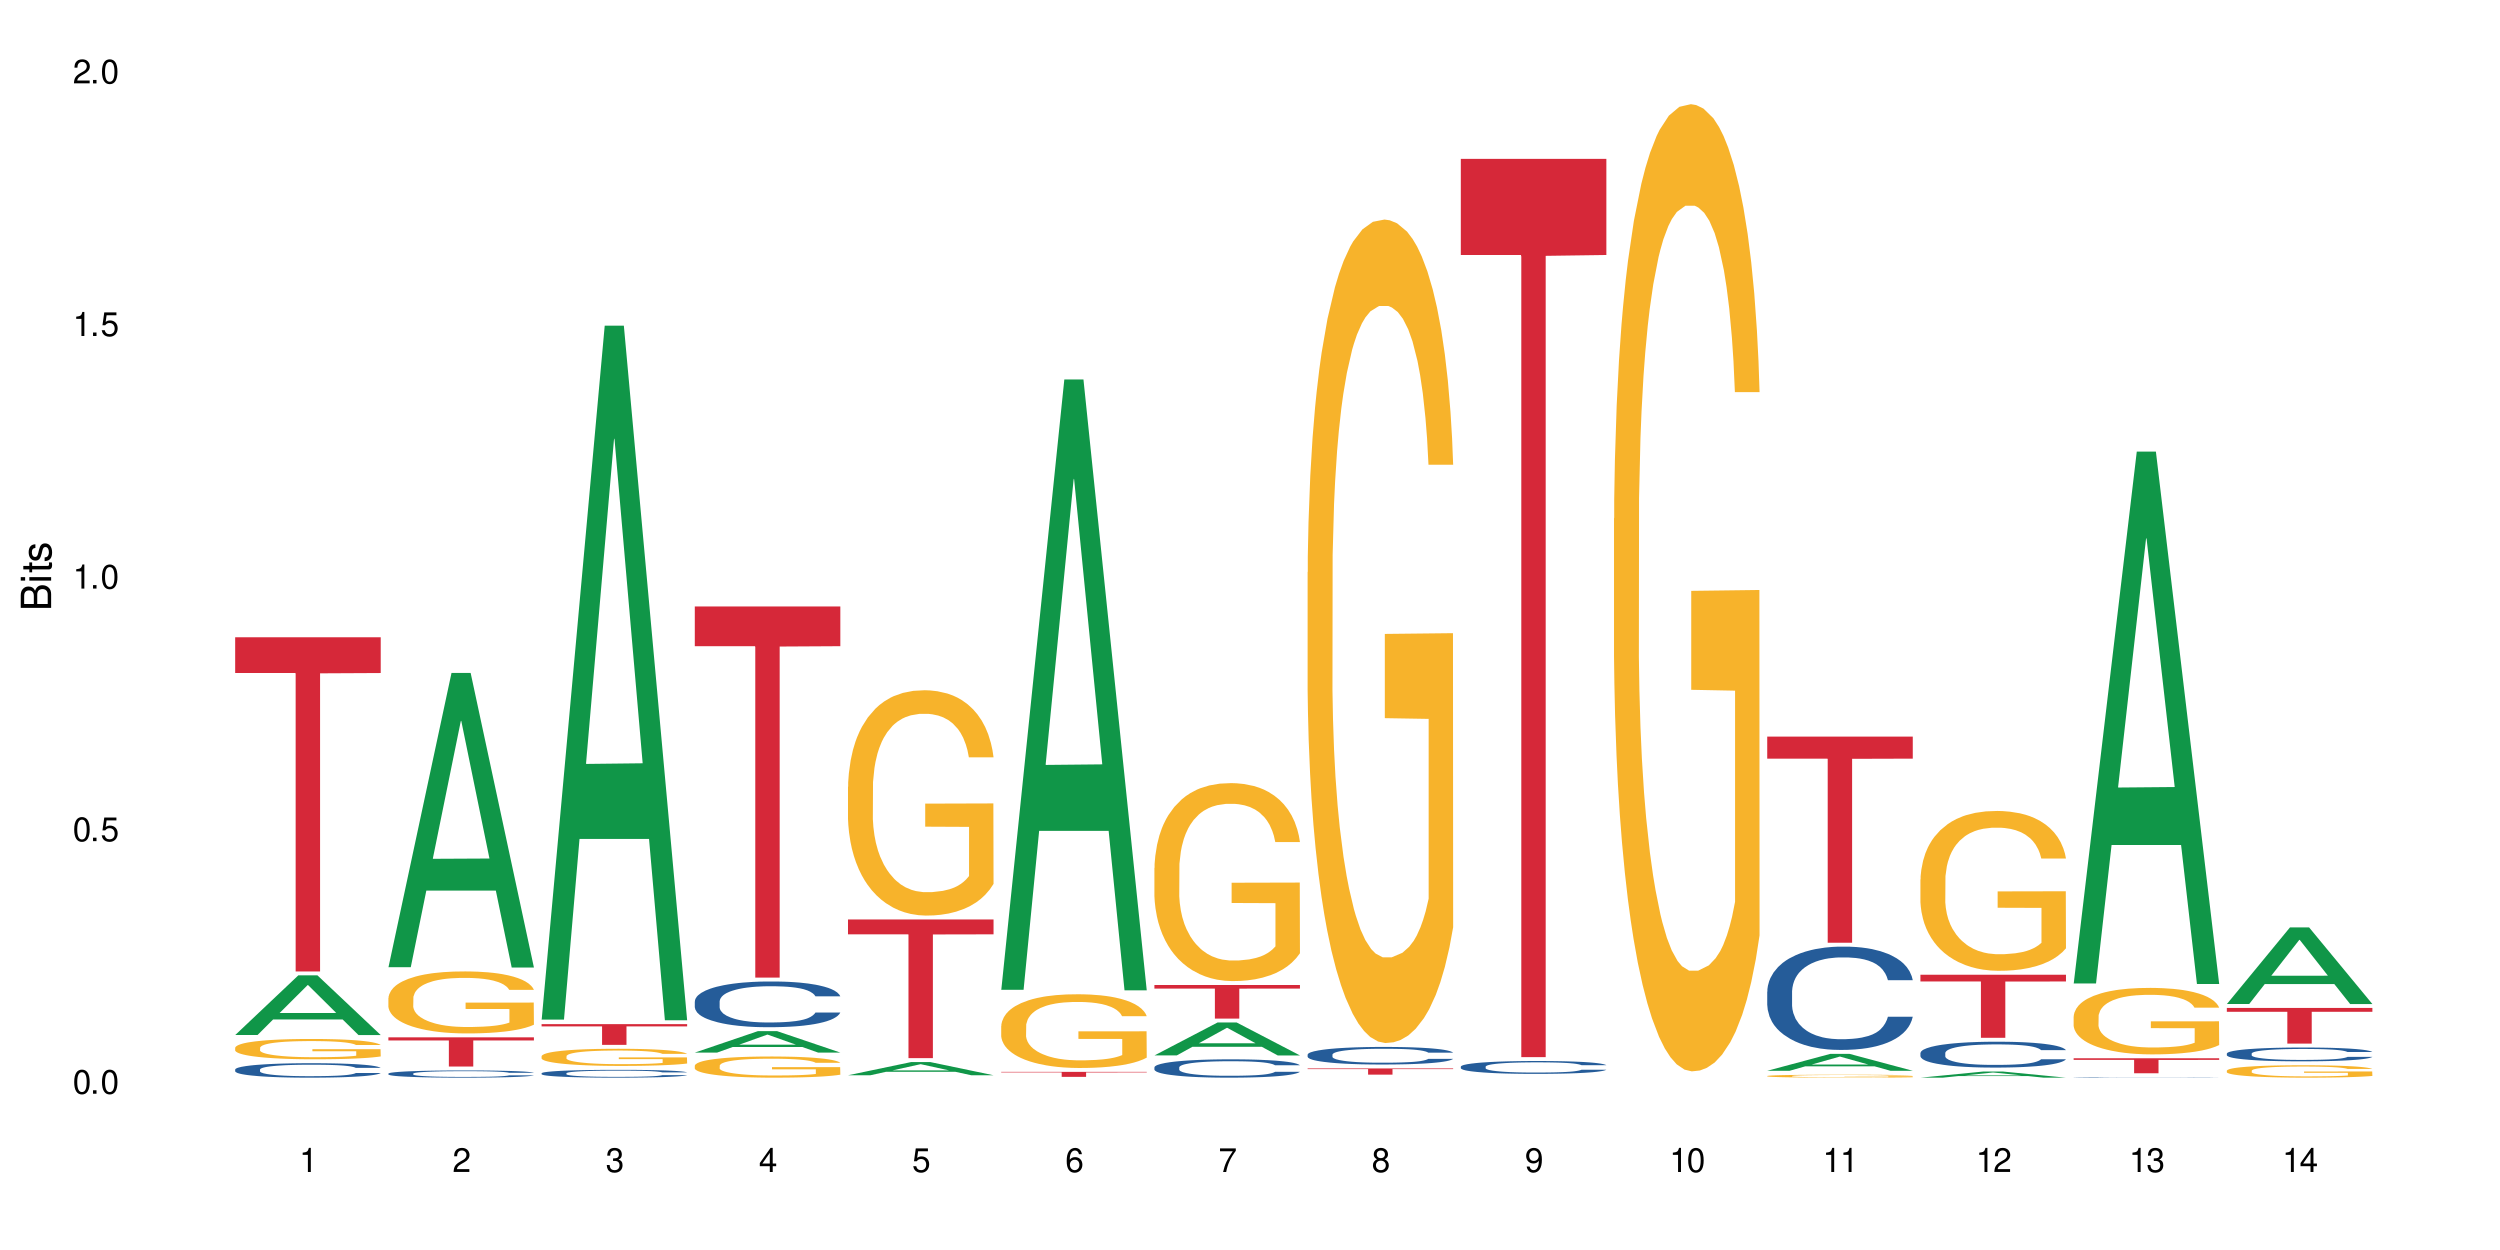 <?xml version="1.0" encoding="UTF-8"?>
<svg xmlns="http://www.w3.org/2000/svg" xmlns:xlink="http://www.w3.org/1999/xlink" width="720" height="360" viewBox="0 0 720 360">
<defs>
<g>
<g id="glyph-0-0">
</g>
<g id="glyph-0-1">
<path d="M 2.641 -6.938 C 2 -6.938 1.422 -6.656 1.078 -6.172 C 0.641 -5.562 0.406 -4.641 0.406 -3.359 C 0.406 -1.016 1.188 0.219 2.641 0.219 C 4.078 0.219 4.859 -1.016 4.859 -3.297 C 4.859 -4.641 4.656 -5.547 4.203 -6.172 C 3.844 -6.656 3.281 -6.938 2.641 -6.938 Z M 2.641 -6.188 C 3.547 -6.188 4 -5.25 4 -3.375 C 4 -1.406 3.562 -0.484 2.625 -0.484 C 1.734 -0.484 1.281 -1.438 1.281 -3.344 C 1.281 -5.25 1.734 -6.188 2.641 -6.188 Z M 2.641 -6.188 "/>
</g>
<g id="glyph-0-2">
<path d="M 1.828 -1 L 0.828 -1 L 0.828 0 L 1.828 0 Z M 1.828 -1 "/>
</g>
<g id="glyph-0-3">
<path d="M 4.562 -6.797 L 1.062 -6.797 L 0.547 -3.094 L 1.328 -3.094 C 1.719 -3.562 2.047 -3.734 2.578 -3.734 C 3.484 -3.734 4.062 -3.109 4.062 -2.094 C 4.062 -1.125 3.484 -0.531 2.578 -0.531 C 1.828 -0.531 1.375 -0.906 1.188 -1.672 L 0.328 -1.672 C 0.453 -1.109 0.547 -0.844 0.75 -0.594 C 1.125 -0.078 1.828 0.219 2.594 0.219 C 3.969 0.219 4.922 -0.781 4.922 -2.219 C 4.922 -3.562 4.031 -4.484 2.719 -4.484 C 2.25 -4.484 1.859 -4.359 1.469 -4.062 L 1.734 -5.969 L 4.562 -5.969 Z M 4.562 -6.797 "/>
</g>
<g id="glyph-0-4">
<path d="M 2.484 -4.938 L 2.484 0 L 3.328 0 L 3.328 -6.938 L 2.766 -6.938 C 2.469 -5.875 2.281 -5.734 0.984 -5.562 L 0.984 -4.938 Z M 2.484 -4.938 "/>
</g>
<g id="glyph-0-5">
<path d="M 4.859 -0.828 L 1.281 -0.828 C 1.359 -1.406 1.672 -1.781 2.5 -2.281 L 3.469 -2.828 C 4.406 -3.344 4.906 -4.062 4.906 -4.906 C 4.906 -5.484 4.672 -6.031 4.266 -6.406 C 3.859 -6.766 3.375 -6.938 2.719 -6.938 C 1.859 -6.938 1.219 -6.625 0.844 -6.031 C 0.609 -5.672 0.5 -5.234 0.484 -4.531 L 1.328 -4.531 C 1.359 -5.016 1.406 -5.281 1.531 -5.516 C 1.75 -5.938 2.188 -6.203 2.703 -6.203 C 3.469 -6.203 4.031 -5.641 4.031 -4.891 C 4.031 -4.344 3.719 -3.859 3.125 -3.516 L 2.234 -3 C 0.812 -2.172 0.406 -1.531 0.328 -0.016 L 4.859 -0.016 Z M 4.859 -0.828 "/>
</g>
<g id="glyph-0-6">
<path d="M 2.125 -3.188 L 2.578 -3.188 C 3.5 -3.188 3.984 -2.766 3.984 -1.922 C 3.984 -1.062 3.469 -0.531 2.594 -0.531 C 1.656 -0.531 1.203 -1 1.156 -2.016 L 0.312 -2.016 C 0.344 -1.453 0.438 -1.094 0.609 -0.781 C 0.953 -0.109 1.625 0.219 2.547 0.219 C 3.953 0.219 4.859 -0.625 4.859 -1.938 C 4.859 -2.828 4.516 -3.297 3.703 -3.594 C 4.344 -3.844 4.656 -4.328 4.656 -5.031 C 4.656 -6.219 3.875 -6.938 2.578 -6.938 C 1.203 -6.938 0.484 -6.172 0.453 -4.703 L 1.297 -4.703 C 1.312 -5.125 1.344 -5.359 1.453 -5.578 C 1.641 -5.969 2.062 -6.203 2.594 -6.203 C 3.344 -6.203 3.797 -5.75 3.797 -5 C 3.797 -4.516 3.609 -4.219 3.25 -4.047 C 3.016 -3.953 2.703 -3.922 2.125 -3.906 Z M 2.125 -3.188 "/>
</g>
<g id="glyph-0-7">
<path d="M 3.141 -1.672 L 3.141 0 L 3.984 0 L 3.984 -1.672 L 4.984 -1.672 L 4.984 -2.438 L 3.984 -2.438 L 3.984 -6.938 L 3.359 -6.938 L 0.266 -2.578 L 0.266 -1.672 Z M 3.141 -2.438 L 1 -2.438 L 3.141 -5.5 Z M 3.141 -2.438 "/>
</g>
<g id="glyph-0-8">
<path d="M 4.781 -5.125 C 4.609 -6.266 3.891 -6.938 2.844 -6.938 C 2.094 -6.938 1.422 -6.578 1.031 -5.953 C 0.594 -5.266 0.406 -4.422 0.406 -3.172 C 0.406 -2 0.578 -1.25 0.984 -0.641 C 1.359 -0.078 1.953 0.219 2.703 0.219 C 3.984 0.219 4.922 -0.75 4.922 -2.094 C 4.922 -3.375 4.062 -4.281 2.844 -4.281 C 2.172 -4.281 1.641 -4.031 1.281 -3.516 C 1.281 -5.234 1.828 -6.188 2.797 -6.188 C 3.391 -6.188 3.797 -5.797 3.938 -5.125 Z M 2.734 -3.531 C 3.547 -3.531 4.062 -2.953 4.062 -2.031 C 4.062 -1.156 3.484 -0.531 2.703 -0.531 C 1.922 -0.531 1.328 -1.188 1.328 -2.078 C 1.328 -2.938 1.906 -3.531 2.734 -3.531 Z M 2.734 -3.531 "/>
</g>
<g id="glyph-0-9">
<path d="M 4.984 -6.797 L 0.438 -6.797 L 0.438 -5.969 L 4.109 -5.969 C 2.5 -3.656 1.828 -2.234 1.328 0 L 2.219 0 C 2.594 -2.172 3.453 -4.047 4.984 -6.094 Z M 4.984 -6.797 "/>
</g>
<g id="glyph-0-10">
<path d="M 3.75 -3.656 C 4.469 -4.094 4.688 -4.438 4.688 -5.078 C 4.688 -6.172 3.844 -6.938 2.641 -6.938 C 1.438 -6.938 0.594 -6.172 0.594 -5.094 C 0.594 -4.438 0.812 -4.094 1.516 -3.656 C 0.734 -3.266 0.359 -2.703 0.359 -1.922 C 0.359 -0.656 1.281 0.219 2.641 0.219 C 3.984 0.219 4.922 -0.656 4.922 -1.922 C 4.922 -2.703 4.531 -3.266 3.75 -3.656 Z M 2.641 -6.188 C 3.359 -6.188 3.812 -5.75 3.812 -5.062 C 3.812 -4.406 3.344 -3.984 2.641 -3.984 C 1.922 -3.984 1.453 -4.406 1.453 -5.078 C 1.453 -5.75 1.922 -6.188 2.641 -6.188 Z M 2.641 -3.266 C 3.484 -3.266 4.062 -2.719 4.062 -1.906 C 4.062 -1.078 3.484 -0.531 2.625 -0.531 C 1.797 -0.531 1.219 -1.094 1.219 -1.906 C 1.219 -2.719 1.781 -3.266 2.641 -3.266 Z M 2.641 -3.266 "/>
</g>
<g id="glyph-0-11">
<path d="M 0.516 -1.578 C 0.672 -0.453 1.406 0.219 2.438 0.219 C 3.188 0.219 3.859 -0.141 4.266 -0.766 C 4.688 -1.453 4.891 -2.297 4.891 -3.547 C 4.891 -4.719 4.703 -5.453 4.312 -6.078 C 3.938 -6.641 3.344 -6.938 2.594 -6.938 C 1.297 -6.938 0.359 -5.969 0.359 -4.625 C 0.359 -3.344 1.234 -2.453 2.453 -2.453 C 3.094 -2.453 3.578 -2.672 4.016 -3.203 C 4 -1.484 3.469 -0.531 2.5 -0.531 C 1.906 -0.531 1.484 -0.906 1.359 -1.578 Z M 2.578 -6.203 C 3.375 -6.203 3.969 -5.531 3.969 -4.641 C 3.969 -3.797 3.391 -3.188 2.547 -3.188 C 1.734 -3.188 1.234 -3.766 1.234 -4.688 C 1.234 -5.562 1.797 -6.203 2.578 -6.203 Z M 2.578 -6.203 "/>
</g>
<g id="glyph-1-0">
</g>
<g id="glyph-1-1">
<path d="M 0 -0.953 L 0 -4.891 C 0 -5.719 -0.234 -6.344 -0.734 -6.797 C -1.188 -7.234 -1.812 -7.469 -2.5 -7.469 C -3.547 -7.469 -4.188 -7 -4.625 -5.875 C -4.984 -6.688 -5.625 -7.094 -6.531 -7.094 C -7.172 -7.094 -7.734 -6.859 -8.141 -6.391 C -8.562 -5.922 -8.75 -5.344 -8.75 -4.5 L -8.75 -0.953 Z M -4.984 -2.062 L -7.766 -2.062 L -7.766 -4.219 C -7.766 -4.844 -7.688 -5.203 -7.453 -5.5 C -7.219 -5.812 -6.859 -5.969 -6.375 -5.969 C -5.891 -5.969 -5.531 -5.812 -5.297 -5.5 C -5.062 -5.203 -4.984 -4.844 -4.984 -4.219 Z M -0.984 -2.062 L -4 -2.062 L -4 -4.781 C -4 -5.766 -3.438 -6.359 -2.484 -6.359 C -1.547 -6.359 -0.984 -5.766 -0.984 -4.781 Z M -0.984 -2.062 "/>
</g>
<g id="glyph-1-2">
<path d="M -6.281 -1.797 L -6.281 -0.797 L 0 -0.797 L 0 -1.797 Z M -8.75 -1.797 L -8.75 -0.797 L -7.484 -0.797 L -7.484 -1.797 Z M -8.75 -1.797 "/>
</g>
<g id="glyph-1-3">
<path d="M -6.281 -3.047 L -6.281 -2.016 L -8.016 -2.016 L -8.016 -1.016 L -6.281 -1.016 L -6.281 -0.172 L -5.469 -0.172 L -5.469 -1.016 L -0.719 -1.016 C -0.078 -1.016 0.281 -1.453 0.281 -2.234 C 0.281 -2.5 0.25 -2.719 0.188 -3.047 L -0.641 -3.047 C -0.609 -2.906 -0.594 -2.766 -0.594 -2.562 C -0.594 -2.141 -0.719 -2.016 -1.156 -2.016 L -5.469 -2.016 L -5.469 -3.047 Z M -6.281 -3.047 "/>
</g>
<g id="glyph-1-4">
<path d="M -4.531 -5.25 C -5.766 -5.25 -6.469 -4.422 -6.469 -2.969 C -6.469 -1.516 -5.719 -0.562 -4.547 -0.562 C -3.562 -0.562 -3.094 -1.062 -2.734 -2.562 L -2.516 -3.484 C -2.344 -4.188 -2.094 -4.469 -1.641 -4.469 C -1.047 -4.469 -0.641 -3.875 -0.641 -3 C -0.641 -2.453 -0.797 -2 -1.062 -1.75 C -1.25 -1.594 -1.422 -1.531 -1.875 -1.469 L -1.875 -0.406 C -0.422 -0.453 0.281 -1.266 0.281 -2.922 C 0.281 -4.5 -0.5 -5.516 -1.719 -5.516 C -2.656 -5.516 -3.172 -4.984 -3.469 -3.734 L -3.703 -2.766 C -3.891 -1.953 -4.156 -1.609 -4.594 -1.609 C -5.188 -1.609 -5.547 -2.125 -5.547 -2.938 C -5.547 -3.75 -5.203 -4.172 -4.531 -4.203 Z M -4.531 -5.25 "/>
</g>
</g>
</defs>
<rect x="-72" y="-36" width="864" height="432" fill="rgb(100%, 100%, 100%)" fill-opacity="1"/>
<path fill-rule="nonzero" fill="rgb(6.275%, 58.824%, 28.235%)" fill-opacity="1" d="M 67.73 298.078 L 67.777 298.062 L 85.914 280.902 L 91.422 280.902 L 109.648 298.094 L 103.242 298.094 L 98.676 293.605 L 78.656 293.605 L 74.18 298.078 L 67.73 298.078 L 80.582 291.75 L 96.84 291.734 L 88.734 283.711 L 88.645 283.695 L 88.555 283.742 L 80.539 291.734 L 80.582 291.75 Z M 67.73 298.078 "/>
<path fill-rule="nonzero" fill="rgb(14.51%, 36.078%, 60%)" fill-opacity="1" d="M 67.73 308.016 L 67.781 308.012 L 67.781 307.922 L 67.934 307.777 L 68.293 307.594 L 68.652 307.469 L 69.57 307.242 L 70.848 307.027 L 72.18 306.859 L 73.148 306.758 L 74.02 306.684 L 76.012 306.543 L 77.289 306.469 L 78.672 306.406 L 80.355 306.34 L 81.582 306.301 L 84.344 306.242 L 86.391 306.215 L 87.973 306.203 L 91.398 306.203 L 93.441 306.219 L 94.926 306.238 L 96.562 306.27 L 97.941 306.301 L 100.344 306.387 L 102.492 306.492 L 103.461 306.555 L 104.996 306.672 L 106.172 306.785 L 106.988 306.887 L 107.91 307.027 L 108.727 307.199 L 109.34 307.391 L 109.648 307.555 L 102.492 307.555 L 102.133 307.402 L 101.723 307.285 L 100.957 307.129 L 100.191 307.02 L 99.117 306.906 L 98.145 306.836 L 96.816 306.762 L 95.641 306.719 L 94.414 306.684 L 93.238 306.66 L 90.988 306.637 L 88.383 306.637 L 87.41 306.645 L 85.418 306.676 L 84.344 306.703 L 82.812 306.754 L 81.738 306.805 L 80.461 306.883 L 79.59 306.945 L 78.516 307.047 L 77.75 307.133 L 76.883 307.258 L 76.371 307.355 L 75.91 307.461 L 75.5 307.586 L 75.195 307.719 L 74.988 307.859 L 74.887 307.996 L 74.887 308.586 L 74.988 308.727 L 75.246 308.887 L 75.91 309.117 L 76.883 309.32 L 78.004 309.48 L 79.078 309.594 L 79.691 309.648 L 80.512 309.707 L 81.789 309.785 L 83.629 309.859 L 84.703 309.891 L 86.34 309.922 L 88.023 309.938 L 90.273 309.938 L 92.27 309.922 L 93.598 309.902 L 94.977 309.871 L 96.867 309.805 L 98.043 309.746 L 99.066 309.672 L 99.832 309.602 L 100.344 309.539 L 101.109 309.422 L 101.723 309.293 L 102.184 309.16 L 102.492 309.031 L 109.648 309.031 L 109.34 309.184 L 108.883 309.332 L 108.422 309.441 L 107.707 309.574 L 106.887 309.691 L 105.711 309.824 L 104.742 309.914 L 103.461 310.008 L 102.285 310.082 L 101.008 310.145 L 99.117 310.223 L 97.891 310.262 L 96.562 310.293 L 94.977 310.324 L 92.984 310.352 L 90.836 310.367 L 88.844 310.371 L 86.695 310.363 L 85.109 310.348 L 83.016 310.312 L 80.41 310.246 L 78.516 310.172 L 77.035 310.102 L 75.758 310.023 L 74.324 309.922 L 72.484 309.754 L 71.359 309.625 L 70.594 309.516 L 69.723 309.367 L 69.109 309.234 L 68.395 309.023 L 67.883 308.75 L 67.73 308.543 Z M 67.73 308.016 "/>
<path fill-rule="nonzero" fill="rgb(96.863%, 70.196%, 16.863%)" fill-opacity="1" d="M 67.73 301.73 L 67.781 301.723 L 67.781 301.617 L 67.988 301.375 L 68.496 301.047 L 69.164 300.773 L 69.879 300.559 L 70.34 300.445 L 71.105 300.285 L 71.77 300.168 L 73.457 299.926 L 75.602 299.703 L 76.777 299.605 L 78.109 299.516 L 80 299.414 L 80.867 299.375 L 83.527 299.289 L 86.543 299.238 L 89.863 299.223 L 91.398 299.227 L 93.496 299.246 L 96.355 299.309 L 97.992 299.359 L 99.27 299.414 L 100.602 299.484 L 102.234 299.59 L 103.77 299.719 L 104.996 299.848 L 106.223 300.008 L 107.246 300.18 L 108.113 300.367 L 108.883 300.59 L 109.34 300.777 L 109.648 300.965 L 102.543 300.965 L 102.133 300.777 L 101.672 300.633 L 100.906 300.457 L 100.141 300.328 L 99.375 300.227 L 97.941 300.086 L 96.715 300.004 L 95.18 299.926 L 93.699 299.879 L 92.012 299.848 L 90.988 299.836 L 88.281 299.836 L 85.828 299.875 L 84.395 299.918 L 83.375 299.961 L 81.941 300.039 L 81.074 300.105 L 80.562 300.148 L 79.027 300.312 L 78.004 300.461 L 77.445 300.562 L 76.727 300.723 L 76.215 300.867 L 75.652 301.082 L 75.348 301.242 L 74.938 301.605 L 74.887 302.57 L 75.039 302.773 L 75.348 302.992 L 75.758 303.184 L 76.371 303.387 L 76.984 303.543 L 78.059 303.75 L 78.977 303.891 L 79.691 303.98 L 81.074 304.125 L 81.637 304.172 L 82.965 304.27 L 84.344 304.344 L 86.031 304.41 L 87.309 304.441 L 89.355 304.469 L 91.961 304.469 L 95.027 304.438 L 96.969 304.395 L 98.301 304.352 L 99.168 304.312 L 100.242 304.254 L 101.008 304.199 L 101.723 304.141 L 102.594 304.051 L 102.594 302.773 L 89.969 302.766 L 89.969 302.168 L 109.598 302.164 L 109.648 304.254 L 108.574 304.398 L 107.246 304.539 L 105.969 304.645 L 104.637 304.734 L 102.746 304.836 L 101.215 304.902 L 98.863 304.977 L 96.715 305.023 L 94.465 305.055 L 92.473 305.07 L 90.121 305.078 L 88.023 305.066 L 85.777 305.035 L 83.988 304.992 L 82.352 304.938 L 80.715 304.867 L 78.672 304.758 L 77.34 304.664 L 75.961 304.555 L 74.582 304.418 L 73.355 304.273 L 72.535 304.164 L 71.719 304.035 L 70.848 303.875 L 70.031 303.691 L 69.418 303.527 L 68.855 303.34 L 68.445 303.164 L 68.039 302.922 L 67.832 302.73 L 67.73 302.562 Z M 67.73 301.73 "/>
<path fill-rule="nonzero" fill="rgb(83.922%, 15.686%, 22.353%)" fill-opacity="1" d="M 67.73 183.527 L 109.648 183.527 L 109.648 193.832 L 92.18 193.922 L 92.18 279.777 L 85.148 279.777 L 85.148 194.012 L 85.047 193.832 L 67.73 193.832 Z M 67.73 183.527 "/>
<path fill-rule="nonzero" fill="rgb(6.275%, 58.824%, 28.235%)" fill-opacity="1" d="M 111.855 278.562 L 111.898 278.484 L 130.035 193.801 L 135.543 193.801 L 153.77 278.641 L 147.367 278.641 L 142.801 256.496 L 122.781 256.496 L 118.301 278.562 L 111.855 278.562 L 124.707 247.336 L 140.961 247.254 L 132.855 207.66 L 132.766 207.582 L 132.68 207.82 L 124.66 247.254 L 124.707 247.336 Z M 111.855 278.562 "/>
<path fill-rule="nonzero" fill="rgb(14.51%, 36.078%, 60%)" fill-opacity="1" d="M 111.855 309.191 L 111.906 309.191 L 111.906 309.145 L 112.059 309.074 L 112.418 308.98 L 112.773 308.918 L 113.695 308.805 L 114.973 308.695 L 116.301 308.613 L 117.273 308.562 L 118.141 308.527 L 120.137 308.457 L 121.414 308.418 L 122.793 308.387 L 124.48 308.355 L 125.707 308.336 L 128.469 308.305 L 130.512 308.293 L 132.098 308.285 L 135.523 308.285 L 137.566 308.293 L 139.047 308.301 L 140.684 308.316 L 142.066 308.336 L 144.469 308.379 L 146.613 308.43 L 147.586 308.461 L 149.117 308.52 L 150.293 308.578 L 151.113 308.625 L 152.031 308.695 L 152.852 308.781 L 153.465 308.879 L 153.77 308.961 L 146.613 308.961 L 146.258 308.887 L 145.848 308.828 L 145.082 308.75 L 144.312 308.691 L 143.242 308.637 L 142.27 308.602 L 140.941 308.566 L 139.766 308.543 L 138.539 308.527 L 137.363 308.516 L 135.113 308.504 L 132.504 308.504 L 131.535 308.508 L 129.539 308.523 L 128.469 308.535 L 126.934 308.562 L 125.859 308.586 L 124.582 308.625 L 123.715 308.656 L 122.641 308.707 L 121.875 308.75 L 121.004 308.812 L 120.492 308.859 L 120.031 308.914 L 119.625 308.977 L 119.316 309.043 L 119.113 309.113 L 119.012 309.184 L 119.012 309.477 L 119.113 309.547 L 119.367 309.629 L 120.031 309.742 L 121.004 309.844 L 122.129 309.926 L 123.203 309.98 L 123.816 310.008 L 124.633 310.039 L 125.91 310.078 L 127.75 310.113 L 128.824 310.129 L 130.461 310.145 L 132.148 310.152 L 134.398 310.152 L 136.391 310.145 L 137.719 310.137 L 139.102 310.121 L 140.992 310.09 L 142.168 310.059 L 143.188 310.023 L 143.957 309.984 L 144.469 309.953 L 145.234 309.895 L 145.848 309.832 L 146.309 309.766 L 146.613 309.699 L 153.77 309.699 L 153.465 309.777 L 153.004 309.852 L 152.543 309.906 L 151.828 309.973 L 151.012 310.031 L 149.836 310.098 L 148.863 310.141 L 147.586 310.188 L 146.41 310.227 L 145.133 310.258 L 143.242 310.297 L 142.012 310.316 L 140.684 310.332 L 139.102 310.348 L 137.105 310.359 L 134.961 310.367 L 132.965 310.371 L 130.82 310.367 L 129.234 310.359 L 127.137 310.34 L 124.531 310.309 L 122.641 310.27 L 121.156 310.234 L 119.879 310.195 L 118.449 310.145 L 116.609 310.062 L 115.484 309.996 L 114.715 309.945 L 113.848 309.871 L 113.234 309.801 L 112.52 309.695 L 112.008 309.559 L 111.855 309.457 Z M 111.855 309.191 "/>
<path fill-rule="nonzero" fill="rgb(96.863%, 70.196%, 16.863%)" fill-opacity="1" d="M 111.855 287.418 L 111.906 287.402 L 111.906 287.074 L 112.109 286.344 L 112.621 285.332 L 113.285 284.5 L 114 283.848 L 114.461 283.504 L 115.227 283.016 L 115.891 282.656 L 117.578 281.922 L 119.727 281.234 L 120.902 280.941 L 122.23 280.664 L 124.121 280.355 L 124.992 280.242 L 127.648 279.98 L 130.664 279.816 L 133.988 279.77 L 135.523 279.785 L 137.617 279.848 L 140.48 280.027 L 142.117 280.191 L 143.395 280.355 L 144.723 280.566 L 146.359 280.895 L 147.891 281.285 L 149.117 281.676 L 150.348 282.164 L 151.367 282.688 L 152.238 283.258 L 153.004 283.945 L 153.465 284.516 L 153.77 285.086 L 146.664 285.086 L 146.258 284.516 L 145.797 284.074 L 145.031 283.535 L 144.262 283.145 L 143.496 282.836 L 142.066 282.41 L 140.84 282.148 L 139.305 281.922 L 137.82 281.773 L 136.137 281.676 L 135.113 281.645 L 132.402 281.645 L 129.949 281.758 L 128.52 281.887 L 127.496 282.02 L 126.066 282.266 L 125.195 282.461 L 124.684 282.59 L 123.152 283.098 L 122.129 283.551 L 121.566 283.863 L 120.852 284.352 L 120.34 284.793 L 119.777 285.445 L 119.469 285.934 L 119.062 287.043 L 119.012 289.98 L 119.164 290.602 L 119.469 291.27 L 119.879 291.855 L 120.492 292.477 L 121.105 292.949 L 122.18 293.586 L 123.102 294.008 L 123.816 294.285 L 125.195 294.727 L 125.758 294.875 L 127.086 295.168 L 128.469 295.395 L 130.152 295.59 L 131.434 295.688 L 133.477 295.77 L 136.082 295.77 L 139.152 295.672 L 141.094 295.543 L 142.422 295.41 L 143.293 295.297 L 144.363 295.117 L 145.133 294.957 L 145.848 294.777 L 146.715 294.5 L 146.715 290.602 L 134.09 290.582 L 134.09 288.758 L 153.719 288.738 L 153.77 295.117 L 152.699 295.559 L 151.367 295.984 L 150.09 296.309 L 148.762 296.586 L 146.871 296.898 L 145.336 297.094 L 142.984 297.32 L 140.84 297.469 L 138.59 297.566 L 136.594 297.613 L 134.242 297.629 L 132.148 297.598 L 129.898 297.5 L 128.109 297.371 L 126.473 297.207 L 124.84 296.996 L 122.793 296.652 L 121.465 296.375 L 120.082 296.031 L 118.703 295.625 L 117.477 295.184 L 116.66 294.84 L 115.84 294.449 L 114.973 293.961 L 114.152 293.406 L 113.539 292.898 L 112.98 292.328 L 112.57 291.789 L 112.16 291.055 L 111.957 290.469 L 111.855 289.965 Z M 111.855 287.418 "/>
<path fill-rule="nonzero" fill="rgb(83.922%, 15.686%, 22.353%)" fill-opacity="1" d="M 111.855 298.758 L 153.77 298.758 L 153.77 299.656 L 136.301 299.664 L 136.301 307.16 L 129.273 307.16 L 129.273 299.672 L 129.172 299.656 L 111.855 299.656 Z M 111.855 298.758 "/>
<path fill-rule="nonzero" fill="rgb(6.275%, 58.824%, 28.235%)" fill-opacity="1" d="M 155.977 293.641 L 156.023 293.453 L 174.16 93.785 L 179.668 93.785 L 197.895 293.828 L 191.488 293.828 L 186.922 241.613 L 166.902 241.613 L 162.426 293.641 L 155.977 293.641 L 168.828 220.012 L 185.086 219.824 L 176.98 126.469 L 176.891 126.281 L 176.801 126.844 L 168.785 219.824 L 168.828 220.012 Z M 155.977 293.641 "/>
<path fill-rule="nonzero" fill="rgb(14.51%, 36.078%, 60%)" fill-opacity="1" d="M 155.977 309.094 L 156.027 309.094 L 156.027 309.043 L 156.18 308.965 L 156.539 308.863 L 156.898 308.797 L 157.816 308.676 L 159.094 308.559 L 160.426 308.465 L 161.395 308.414 L 162.266 308.371 L 164.258 308.297 L 165.535 308.258 L 166.918 308.223 L 168.602 308.188 L 169.828 308.164 L 172.59 308.133 L 174.637 308.117 L 176.219 308.113 L 179.645 308.113 L 181.688 308.121 L 183.172 308.129 L 184.809 308.148 L 186.188 308.164 L 188.59 308.211 L 190.738 308.27 L 191.707 308.301 L 193.242 308.367 L 194.418 308.426 L 195.234 308.48 L 196.156 308.559 L 196.973 308.652 L 197.586 308.754 L 197.895 308.844 L 190.738 308.844 L 190.379 308.762 L 189.969 308.699 L 189.203 308.613 L 188.438 308.555 L 187.363 308.492 L 186.391 308.453 L 185.062 308.414 L 183.887 308.391 L 182.66 308.371 L 181.484 308.359 L 179.234 308.348 L 176.629 308.348 L 175.656 308.352 L 173.664 308.367 L 172.59 308.383 L 171.059 308.41 L 169.984 308.438 L 168.707 308.48 L 167.836 308.516 L 166.762 308.566 L 165.996 308.617 L 165.129 308.684 L 164.617 308.734 L 164.156 308.793 L 163.746 308.859 L 163.441 308.934 L 163.234 309.008 L 163.133 309.086 L 163.133 309.402 L 163.234 309.477 L 163.492 309.566 L 164.156 309.691 L 165.129 309.801 L 166.25 309.887 L 167.324 309.949 L 167.938 309.977 L 168.758 310.012 L 170.035 310.051 L 171.875 310.094 L 172.949 310.109 L 174.582 310.125 L 176.27 310.137 L 178.52 310.137 L 180.512 310.125 L 181.844 310.117 L 183.223 310.102 L 185.113 310.066 L 186.289 310.031 L 187.312 309.992 L 188.078 309.953 L 188.59 309.922 L 189.355 309.855 L 189.969 309.785 L 190.43 309.715 L 190.738 309.645 L 197.895 309.645 L 197.586 309.727 L 197.129 309.809 L 196.668 309.867 L 195.953 309.938 L 195.133 310.004 L 193.957 310.074 L 192.988 310.121 L 191.707 310.176 L 190.531 310.215 L 189.254 310.25 L 187.363 310.289 L 186.137 310.309 L 184.809 310.328 L 183.223 310.344 L 181.23 310.359 L 179.082 310.367 L 177.09 310.371 L 174.941 310.367 L 173.355 310.359 L 171.262 310.34 L 168.652 310.301 L 166.762 310.262 L 165.281 310.223 L 164.004 310.184 L 162.57 310.125 L 160.73 310.035 L 159.605 309.965 L 158.84 309.906 L 157.969 309.828 L 157.355 309.754 L 156.641 309.641 L 156.129 309.492 L 155.977 309.379 Z M 155.977 309.094 "/>
<path fill-rule="nonzero" fill="rgb(96.863%, 70.196%, 16.863%)" fill-opacity="1" d="M 155.977 304.16 L 156.027 304.156 L 156.027 304.066 L 156.234 303.863 L 156.742 303.582 L 157.41 303.352 L 158.125 303.172 L 158.582 303.078 L 159.352 302.941 L 160.016 302.844 L 161.703 302.641 L 163.848 302.449 L 165.023 302.371 L 166.355 302.293 L 168.246 302.207 L 169.113 302.176 L 171.773 302.102 L 174.789 302.059 L 178.109 302.043 L 179.645 302.051 L 181.742 302.066 L 184.602 302.117 L 186.238 302.16 L 187.516 302.207 L 188.848 302.266 L 190.48 302.355 L 192.016 302.465 L 193.242 302.574 L 194.469 302.707 L 195.492 302.852 L 196.359 303.012 L 197.129 303.199 L 197.586 303.359 L 197.895 303.516 L 190.789 303.516 L 190.379 303.359 L 189.918 303.234 L 189.152 303.086 L 188.387 302.98 L 187.617 302.895 L 186.188 302.777 L 184.961 302.703 L 183.426 302.641 L 181.945 302.598 L 180.258 302.574 L 179.234 302.562 L 176.527 302.562 L 174.074 302.594 L 172.641 302.633 L 171.617 302.668 L 170.188 302.734 L 169.32 302.789 L 168.809 302.824 L 167.273 302.965 L 166.25 303.09 L 165.688 303.176 L 164.973 303.312 L 164.461 303.434 L 163.898 303.613 L 163.594 303.75 L 163.184 304.059 L 163.133 304.871 L 163.285 305.039 L 163.594 305.227 L 164.004 305.387 L 164.617 305.559 L 165.23 305.691 L 166.305 305.867 L 167.223 305.984 L 167.938 306.059 L 169.32 306.184 L 169.883 306.223 L 171.211 306.305 L 172.59 306.367 L 174.277 306.422 L 175.555 306.449 L 177.602 306.473 L 180.207 306.473 L 183.273 306.445 L 185.215 306.406 L 186.547 306.371 L 187.414 306.34 L 188.488 306.289 L 189.254 306.246 L 189.969 306.195 L 190.84 306.121 L 190.84 305.039 L 178.215 305.035 L 178.215 304.531 L 197.844 304.527 L 197.895 306.289 L 196.82 306.414 L 195.492 306.531 L 194.215 306.621 L 192.883 306.695 L 190.992 306.781 L 189.461 306.836 L 187.109 306.898 L 184.961 306.941 L 182.711 306.969 L 180.719 306.98 L 178.367 306.984 L 176.27 306.977 L 174.023 306.949 L 172.234 306.914 L 170.598 306.867 L 168.961 306.809 L 166.918 306.715 L 165.586 306.637 L 164.207 306.543 L 162.828 306.43 L 161.602 306.309 L 160.781 306.215 L 159.965 306.105 L 159.094 305.969 L 158.277 305.816 L 157.664 305.676 L 157.102 305.52 L 156.691 305.371 L 156.285 305.168 L 156.078 305.004 L 155.977 304.863 Z M 155.977 304.16 "/>
<path fill-rule="nonzero" fill="rgb(83.922%, 15.686%, 22.353%)" fill-opacity="1" d="M 155.977 294.957 L 197.895 294.957 L 197.895 295.594 L 180.426 295.598 L 180.426 300.918 L 173.395 300.918 L 173.395 295.605 L 173.293 295.594 L 155.977 295.594 Z M 155.977 294.957 "/>
<path fill-rule="nonzero" fill="rgb(6.275%, 58.824%, 28.235%)" fill-opacity="1" d="M 200.102 303.141 L 200.145 303.133 L 218.281 296.965 L 223.789 296.965 L 242.016 303.145 L 235.613 303.145 L 231.047 301.531 L 211.027 301.531 L 206.547 303.141 L 200.102 303.141 L 212.953 300.863 L 229.207 300.859 L 221.102 297.977 L 221.012 297.969 L 220.926 297.988 L 212.906 300.859 L 212.953 300.863 Z M 200.102 303.141 "/>
<path fill-rule="nonzero" fill="rgb(14.51%, 36.078%, 60%)" fill-opacity="1" d="M 200.102 288.402 L 200.152 288.391 L 200.152 288.102 L 200.305 287.645 L 200.664 287.066 L 201.02 286.672 L 201.941 285.961 L 203.219 285.273 L 204.547 284.746 L 205.52 284.434 L 206.387 284.191 L 208.383 283.746 L 209.66 283.52 L 211.039 283.312 L 212.727 283.109 L 213.953 282.988 L 216.715 282.797 L 218.758 282.711 L 220.344 282.676 L 223.77 282.676 L 225.812 282.723 L 227.293 282.785 L 228.93 282.883 L 230.312 282.988 L 232.715 283.254 L 234.859 283.59 L 235.832 283.785 L 237.363 284.156 L 238.539 284.516 L 239.359 284.832 L 240.277 285.273 L 241.098 285.816 L 241.711 286.43 L 242.016 286.949 L 234.859 286.949 L 234.504 286.465 L 234.094 286.094 L 233.328 285.602 L 232.559 285.25 L 231.488 284.902 L 230.516 284.672 L 229.188 284.445 L 228.012 284.301 L 226.785 284.191 L 225.609 284.121 L 223.359 284.047 L 220.75 284.047 L 219.781 284.07 L 217.785 284.168 L 216.715 284.254 L 215.18 284.422 L 214.105 284.578 L 212.828 284.816 L 211.961 285.023 L 210.887 285.336 L 210.117 285.613 L 209.25 286.008 L 208.738 286.309 L 208.277 286.648 L 207.871 287.043 L 207.562 287.465 L 207.359 287.91 L 207.258 288.344 L 207.258 290.207 L 207.359 290.641 L 207.613 291.148 L 208.277 291.883 L 209.25 292.52 L 210.375 293.023 L 211.449 293.387 L 212.062 293.555 L 212.879 293.746 L 214.156 293.988 L 215.996 294.227 L 217.07 294.324 L 218.707 294.422 L 220.395 294.469 L 222.645 294.469 L 224.637 294.422 L 225.965 294.359 L 227.348 294.266 L 229.238 294.059 L 230.414 293.867 L 231.434 293.637 L 232.203 293.41 L 232.715 293.219 L 233.48 292.844 L 234.094 292.434 L 234.555 292.012 L 234.859 291.605 L 242.016 291.605 L 241.711 292.086 L 241.25 292.555 L 240.789 292.902 L 240.074 293.324 L 239.258 293.699 L 238.082 294.121 L 237.109 294.395 L 235.832 294.695 L 234.656 294.926 L 233.379 295.129 L 231.488 295.371 L 230.258 295.492 L 228.93 295.598 L 227.348 295.695 L 225.352 295.781 L 223.207 295.828 L 221.211 295.84 L 219.066 295.816 L 217.48 295.77 L 215.383 295.66 L 212.777 295.441 L 210.887 295.215 L 209.402 294.984 L 208.125 294.746 L 206.695 294.422 L 204.855 293.891 L 203.73 293.48 L 202.961 293.145 L 202.094 292.676 L 201.48 292.254 L 200.766 291.582 L 200.254 290.727 L 200.102 290.062 Z M 200.102 288.402 "/>
<path fill-rule="nonzero" fill="rgb(96.863%, 70.196%, 16.863%)" fill-opacity="1" d="M 200.102 306.883 L 200.152 306.879 L 200.152 306.766 L 200.355 306.516 L 200.867 306.172 L 201.531 305.887 L 202.246 305.664 L 202.707 305.547 L 203.473 305.379 L 204.137 305.258 L 205.824 305.008 L 207.973 304.773 L 209.148 304.672 L 210.477 304.578 L 212.367 304.473 L 213.238 304.434 L 215.895 304.344 L 218.91 304.289 L 222.234 304.27 L 223.77 304.277 L 225.863 304.301 L 228.727 304.359 L 230.363 304.418 L 231.641 304.473 L 232.969 304.543 L 234.605 304.656 L 236.137 304.789 L 237.363 304.922 L 238.594 305.09 L 239.613 305.27 L 240.484 305.465 L 241.25 305.695 L 241.711 305.891 L 242.016 306.086 L 234.91 306.086 L 234.504 305.891 L 234.043 305.742 L 233.277 305.559 L 232.508 305.426 L 231.742 305.32 L 230.312 305.172 L 229.082 305.086 L 227.551 305.008 L 226.066 304.957 L 224.383 304.922 L 223.359 304.91 L 220.648 304.91 L 218.195 304.949 L 216.766 304.996 L 215.742 305.039 L 214.312 305.125 L 213.441 305.191 L 212.93 305.234 L 211.398 305.406 L 210.375 305.562 L 209.812 305.668 L 209.098 305.836 L 208.586 305.988 L 208.023 306.211 L 207.715 306.375 L 207.309 306.754 L 207.258 307.758 L 207.41 307.969 L 207.715 308.199 L 208.125 308.398 L 208.738 308.609 L 209.352 308.773 L 210.426 308.988 L 211.348 309.133 L 212.062 309.227 L 213.441 309.379 L 214.004 309.43 L 215.332 309.527 L 216.715 309.605 L 218.398 309.676 L 219.68 309.707 L 221.723 309.734 L 224.328 309.734 L 227.398 309.703 L 229.34 309.656 L 230.668 309.613 L 231.539 309.574 L 232.609 309.512 L 233.379 309.457 L 234.094 309.395 L 234.961 309.301 L 234.961 307.969 L 222.336 307.965 L 222.336 307.34 L 241.965 307.336 L 242.016 309.512 L 240.941 309.664 L 239.613 309.809 L 238.336 309.918 L 237.008 310.016 L 235.117 310.121 L 233.582 310.188 L 231.23 310.266 L 229.082 310.316 L 226.836 310.348 L 224.84 310.363 L 222.488 310.371 L 220.395 310.359 L 218.145 310.324 L 216.355 310.281 L 214.719 310.227 L 213.082 310.152 L 211.039 310.035 L 209.711 309.941 L 208.328 309.824 L 206.949 309.684 L 205.723 309.535 L 204.906 309.418 L 204.086 309.285 L 203.219 309.117 L 202.398 308.93 L 201.785 308.754 L 201.223 308.559 L 200.816 308.375 L 200.406 308.125 L 200.203 307.926 L 200.102 307.754 Z M 200.102 306.883 "/>
<path fill-rule="nonzero" fill="rgb(83.922%, 15.686%, 22.353%)" fill-opacity="1" d="M 200.102 174.66 L 242.016 174.66 L 242.016 186.102 L 224.547 186.203 L 224.547 281.551 L 217.52 281.551 L 217.52 186.305 L 217.418 186.102 L 200.102 186.102 Z M 200.102 174.66 "/>
<path fill-rule="nonzero" fill="rgb(6.275%, 58.824%, 28.235%)" fill-opacity="1" d="M 244.223 309.672 L 244.27 309.668 L 262.406 305.875 L 267.914 305.875 L 286.141 309.676 L 279.734 309.676 L 275.168 308.684 L 255.148 308.684 L 250.672 309.672 L 244.223 309.672 L 257.074 308.273 L 273.332 308.27 L 265.227 306.496 L 265.137 306.492 L 265.047 306.504 L 257.031 308.27 L 257.074 308.273 Z M 244.223 309.672 "/>
<path fill-rule="nonzero" fill="rgb(96.863%, 70.196%, 16.863%)" fill-opacity="1" d="M 244.223 226.582 L 244.273 226.523 L 244.273 225.34 L 244.477 222.672 L 244.988 218.996 L 245.652 215.977 L 246.371 213.605 L 246.828 212.359 L 247.598 210.582 L 248.262 209.277 L 249.949 206.609 L 252.094 204.121 L 253.27 203.055 L 254.602 202.047 L 256.492 200.922 L 257.359 200.504 L 260.02 199.559 L 263.035 198.965 L 266.355 198.785 L 267.891 198.848 L 269.988 199.082 L 272.848 199.734 L 274.484 200.328 L 275.762 200.922 L 277.094 201.691 L 278.727 202.875 L 280.262 204.297 L 281.488 205.723 L 282.715 207.5 L 283.738 209.395 L 284.605 211.469 L 285.371 213.961 L 285.832 216.035 L 286.141 218.109 L 279.035 218.109 L 278.625 216.035 L 278.164 214.434 L 277.398 212.477 L 276.633 211.055 L 275.863 209.93 L 274.434 208.387 L 273.207 207.441 L 271.672 206.609 L 270.191 206.078 L 268.504 205.723 L 267.48 205.602 L 264.773 205.602 L 262.32 206.016 L 260.887 206.492 L 259.863 206.965 L 258.434 207.855 L 257.566 208.566 L 257.055 209.039 L 255.52 210.879 L 254.496 212.535 L 253.934 213.664 L 253.219 215.441 L 252.707 217.043 L 252.145 219.414 L 251.84 221.191 L 251.43 225.219 L 251.379 235.891 L 251.531 238.141 L 251.84 240.57 L 252.25 242.703 L 252.863 244.957 L 253.477 246.676 L 254.547 248.988 L 255.469 250.527 L 256.184 251.535 L 257.566 253.137 L 258.129 253.668 L 259.457 254.738 L 260.836 255.566 L 262.523 256.277 L 263.801 256.633 L 265.848 256.93 L 268.453 256.93 L 271.52 256.574 L 273.461 256.102 L 274.793 255.625 L 275.66 255.211 L 276.734 254.559 L 277.5 253.965 L 278.215 253.312 L 279.086 252.305 L 279.086 238.141 L 266.461 238.082 L 266.461 231.445 L 286.09 231.383 L 286.141 254.559 L 285.066 256.16 L 283.738 257.699 L 282.461 258.887 L 281.129 259.895 L 279.238 261.02 L 277.707 261.73 L 275.355 262.559 L 273.207 263.094 L 270.957 263.449 L 268.965 263.629 L 266.613 263.688 L 264.516 263.566 L 262.27 263.211 L 260.477 262.738 L 258.844 262.145 L 257.207 261.375 L 255.164 260.129 L 253.832 259.121 L 252.453 257.879 L 251.074 256.395 L 249.848 254.797 L 249.027 253.551 L 248.211 252.129 L 247.34 250.352 L 246.523 248.336 L 245.91 246.5 L 245.348 244.422 L 244.938 242.469 L 244.531 239.801 L 244.324 237.668 L 244.223 235.828 Z M 244.223 226.582 "/>
<path fill-rule="nonzero" fill="rgb(83.922%, 15.686%, 22.353%)" fill-opacity="1" d="M 244.223 264.812 L 286.141 264.812 L 286.141 269.086 L 268.672 269.125 L 268.672 304.75 L 261.641 304.75 L 261.641 269.164 L 261.539 269.086 L 244.223 269.086 Z M 244.223 264.812 "/>
<path fill-rule="nonzero" fill="rgb(6.275%, 58.824%, 28.235%)" fill-opacity="1" d="M 288.348 285.055 L 288.391 284.891 L 306.527 109.285 L 312.035 109.285 L 330.262 285.219 L 323.859 285.219 L 319.289 239.297 L 299.273 239.297 L 294.793 285.055 L 288.348 285.055 L 301.199 220.297 L 317.453 220.133 L 309.348 138.031 L 309.258 137.863 L 309.172 138.359 L 301.152 220.133 L 301.199 220.297 Z M 288.348 285.055 "/>
<path fill-rule="nonzero" fill="rgb(96.863%, 70.196%, 16.863%)" fill-opacity="1" d="M 288.348 295.441 L 288.398 295.422 L 288.398 295.035 L 288.602 294.16 L 289.113 292.961 L 289.777 291.969 L 290.492 291.195 L 290.953 290.789 L 291.719 290.207 L 292.383 289.777 L 294.07 288.906 L 296.219 288.09 L 297.395 287.742 L 298.723 287.414 L 300.613 287.043 L 301.484 286.91 L 304.141 286.598 L 307.156 286.402 L 310.48 286.348 L 312.012 286.367 L 314.109 286.441 L 316.973 286.656 L 318.609 286.852 L 319.887 287.043 L 321.215 287.297 L 322.852 287.684 L 324.383 288.148 L 325.609 288.613 L 326.836 289.195 L 327.859 289.816 L 328.73 290.496 L 329.496 291.312 L 329.957 291.988 L 330.262 292.668 L 323.156 292.668 L 322.75 291.988 L 322.289 291.465 L 321.523 290.824 L 320.754 290.359 L 319.988 289.992 L 318.559 289.488 L 317.328 289.176 L 315.797 288.906 L 314.312 288.73 L 312.629 288.613 L 311.605 288.578 L 308.895 288.578 L 306.441 288.711 L 305.012 288.867 L 303.988 289.023 L 302.559 289.312 L 301.688 289.547 L 301.176 289.703 L 299.645 290.301 L 298.621 290.844 L 298.059 291.215 L 297.344 291.797 L 296.832 292.32 L 296.27 293.094 L 295.961 293.676 L 295.555 294.996 L 295.504 298.488 L 295.656 299.223 L 295.961 300.02 L 296.371 300.719 L 296.984 301.453 L 297.598 302.016 L 298.672 302.773 L 299.594 303.277 L 300.309 303.605 L 301.688 304.129 L 302.25 304.305 L 303.578 304.652 L 304.961 304.926 L 306.645 305.16 L 307.926 305.273 L 309.969 305.371 L 312.574 305.371 L 315.645 305.254 L 317.586 305.102 L 318.914 304.945 L 319.785 304.809 L 320.855 304.598 L 321.625 304.402 L 322.34 304.188 L 323.207 303.859 L 323.207 299.223 L 310.582 299.203 L 310.582 297.031 L 330.211 297.012 L 330.262 304.598 L 329.188 305.121 L 327.859 305.625 L 326.582 306.012 L 325.254 306.34 L 323.363 306.711 L 321.828 306.941 L 319.477 307.215 L 317.328 307.387 L 315.082 307.504 L 313.086 307.562 L 310.734 307.582 L 308.641 307.543 L 306.391 307.426 L 304.602 307.273 L 302.965 307.078 L 301.328 306.824 L 299.285 306.418 L 297.957 306.09 L 296.574 305.684 L 295.195 305.195 L 293.969 304.672 L 293.152 304.266 L 292.332 303.801 L 291.465 303.219 L 290.645 302.559 L 290.031 301.957 L 289.469 301.281 L 289.062 300.641 L 288.652 299.766 L 288.449 299.07 L 288.348 298.469 Z M 288.348 295.441 "/>
<path fill-rule="nonzero" fill="rgb(83.922%, 15.686%, 22.353%)" fill-opacity="1" d="M 288.348 308.707 L 330.262 308.707 L 330.262 308.859 L 312.793 308.863 L 312.793 310.133 L 305.766 310.133 L 305.766 308.863 L 305.664 308.859 L 288.348 308.859 Z M 288.348 308.707 "/>
<path fill-rule="nonzero" fill="rgb(6.275%, 58.824%, 28.235%)" fill-opacity="1" d="M 332.469 303.957 L 332.512 303.949 L 350.652 294.477 L 356.16 294.477 L 374.387 303.965 L 367.98 303.965 L 363.414 301.488 L 343.395 301.488 L 338.918 303.957 L 332.469 303.957 L 345.32 300.465 L 361.578 300.453 L 353.473 296.027 L 353.383 296.016 L 353.293 296.043 L 345.277 300.453 L 345.32 300.465 Z M 332.469 303.957 "/>
<path fill-rule="nonzero" fill="rgb(14.51%, 36.078%, 60%)" fill-opacity="1" d="M 332.469 307.387 L 332.52 307.383 L 332.52 307.27 L 332.672 307.086 L 333.031 306.852 L 333.391 306.695 L 334.309 306.41 L 335.586 306.133 L 336.918 305.922 L 337.887 305.797 L 338.758 305.699 L 340.75 305.52 L 342.027 305.43 L 343.406 305.348 L 345.094 305.266 L 346.32 305.215 L 349.082 305.141 L 351.129 305.105 L 352.711 305.09 L 356.137 305.09 L 358.18 305.109 L 359.664 305.133 L 361.301 305.172 L 362.68 305.215 L 365.082 305.324 L 367.23 305.457 L 368.199 305.535 L 369.734 305.684 L 370.91 305.828 L 371.727 305.957 L 372.648 306.133 L 373.465 306.352 L 374.078 306.598 L 374.387 306.805 L 367.23 306.805 L 366.871 306.613 L 366.461 306.461 L 365.695 306.266 L 364.93 306.125 L 363.855 305.984 L 362.883 305.891 L 361.555 305.801 L 360.379 305.742 L 359.152 305.699 L 357.977 305.672 L 355.727 305.641 L 353.121 305.641 L 352.148 305.652 L 350.156 305.691 L 349.082 305.723 L 347.547 305.793 L 346.477 305.855 L 345.199 305.949 L 344.328 306.031 L 343.254 306.156 L 342.488 306.27 L 341.617 306.43 L 341.109 306.547 L 340.648 306.684 L 340.238 306.844 L 339.934 307.012 L 339.727 307.191 L 339.625 307.363 L 339.625 308.113 L 339.727 308.285 L 339.984 308.488 L 340.648 308.781 L 341.617 309.039 L 342.742 309.242 L 343.816 309.387 L 344.43 309.453 L 345.25 309.531 L 346.527 309.629 L 348.367 309.723 L 349.441 309.762 L 351.074 309.801 L 352.762 309.82 L 355.012 309.82 L 357.004 309.801 L 358.336 309.777 L 359.715 309.738 L 361.605 309.656 L 362.781 309.578 L 363.805 309.488 L 364.57 309.395 L 365.082 309.32 L 365.848 309.168 L 366.461 309.004 L 366.922 308.836 L 367.23 308.672 L 374.387 308.672 L 374.078 308.863 L 373.617 309.055 L 373.16 309.191 L 372.441 309.363 L 371.625 309.512 L 370.449 309.68 L 369.477 309.793 L 368.199 309.91 L 367.023 310.004 L 365.746 310.086 L 363.855 310.184 L 362.629 310.23 L 361.301 310.273 L 359.715 310.312 L 357.723 310.348 L 355.574 310.367 L 353.582 310.371 L 351.434 310.359 L 349.848 310.34 L 347.754 310.297 L 345.145 310.211 L 343.254 310.121 L 341.773 310.027 L 340.496 309.93 L 339.062 309.801 L 337.223 309.59 L 336.098 309.426 L 335.332 309.289 L 334.461 309.102 L 333.848 308.934 L 333.133 308.664 L 332.621 308.32 L 332.469 308.055 Z M 332.469 307.387 "/>
<path fill-rule="nonzero" fill="rgb(96.863%, 70.196%, 16.863%)" fill-opacity="1" d="M 332.469 249.957 L 332.52 249.906 L 332.52 248.863 L 332.723 246.52 L 333.234 243.293 L 333.898 240.637 L 334.617 238.551 L 335.074 237.457 L 335.844 235.895 L 336.508 234.75 L 338.195 232.406 L 340.34 230.219 L 341.516 229.281 L 342.848 228.398 L 344.738 227.406 L 345.605 227.043 L 348.266 226.211 L 351.281 225.691 L 354.602 225.535 L 356.137 225.586 L 358.23 225.793 L 361.094 226.367 L 362.73 226.887 L 364.008 227.406 L 365.336 228.086 L 366.973 229.125 L 368.508 230.375 L 369.734 231.625 L 370.961 233.188 L 371.984 234.855 L 372.852 236.676 L 373.617 238.863 L 374.078 240.688 L 374.387 242.512 L 367.281 242.512 L 366.871 240.688 L 366.41 239.281 L 365.645 237.562 L 364.879 236.312 L 364.109 235.324 L 362.68 233.969 L 361.453 233.137 L 359.918 232.406 L 358.438 231.938 L 356.75 231.625 L 355.727 231.523 L 353.02 231.523 L 350.566 231.887 L 349.133 232.305 L 348.109 232.719 L 346.68 233.5 L 345.812 234.125 L 345.301 234.543 L 343.766 236.156 L 342.742 237.613 L 342.18 238.605 L 341.465 240.168 L 340.953 241.574 L 340.391 243.656 L 340.086 245.219 L 339.676 248.758 L 339.625 258.133 L 339.777 260.113 L 340.086 262.246 L 340.496 264.121 L 341.109 266.102 L 341.723 267.609 L 342.793 269.641 L 343.715 270.996 L 344.43 271.883 L 345.812 273.285 L 346.371 273.754 L 347.703 274.691 L 349.082 275.422 L 350.77 276.047 L 352.047 276.359 L 354.094 276.621 L 356.699 276.621 L 359.766 276.309 L 361.707 275.891 L 363.039 275.473 L 363.906 275.109 L 364.98 274.535 L 365.746 274.016 L 366.461 273.441 L 367.332 272.559 L 367.332 260.113 L 354.707 260.059 L 354.707 254.227 L 374.336 254.176 L 374.387 274.535 L 373.312 275.941 L 371.984 277.297 L 370.707 278.34 L 369.375 279.223 L 367.484 280.215 L 365.953 280.84 L 363.602 281.566 L 361.453 282.035 L 359.203 282.348 L 357.211 282.504 L 354.859 282.555 L 352.762 282.453 L 350.512 282.141 L 348.723 281.723 L 347.09 281.203 L 345.453 280.527 L 343.406 279.434 L 342.078 278.547 L 340.699 277.453 L 339.32 276.152 L 338.094 274.746 L 337.273 273.652 L 336.457 272.402 L 335.586 270.84 L 334.77 269.07 L 334.156 267.453 L 333.594 265.633 L 333.184 263.914 L 332.777 261.57 L 332.57 259.695 L 332.469 258.082 Z M 332.469 249.957 "/>
<path fill-rule="nonzero" fill="rgb(83.922%, 15.686%, 22.353%)" fill-opacity="1" d="M 332.469 283.684 L 374.387 283.684 L 374.387 284.719 L 356.918 284.727 L 356.918 293.348 L 349.887 293.348 L 349.887 284.734 L 349.785 284.719 L 332.469 284.719 Z M 332.469 283.684 "/>
<path fill-rule="nonzero" fill="rgb(14.51%, 36.078%, 60%)" fill-opacity="1" d="M 376.594 303.723 L 376.645 303.719 L 376.645 303.605 L 376.797 303.43 L 377.152 303.207 L 377.512 303.055 L 378.434 302.781 L 379.711 302.52 L 381.039 302.316 L 382.012 302.195 L 382.879 302.102 L 384.871 301.93 L 386.152 301.844 L 387.531 301.766 L 389.219 301.688 L 390.445 301.641 L 393.207 301.566 L 395.25 301.531 L 396.836 301.52 L 400.258 301.52 L 402.305 301.539 L 403.785 301.562 L 405.422 301.598 L 406.801 301.641 L 409.207 301.742 L 411.352 301.871 L 412.324 301.945 L 413.855 302.09 L 415.031 302.227 L 415.852 302.348 L 416.77 302.52 L 417.59 302.727 L 418.203 302.965 L 418.508 303.164 L 411.352 303.164 L 410.996 302.977 L 410.586 302.832 L 409.82 302.645 L 409.051 302.508 L 407.977 302.375 L 407.008 302.289 L 405.68 302.199 L 404.504 302.145 L 403.277 302.102 L 402.102 302.074 L 399.852 302.047 L 397.242 302.047 L 396.273 302.055 L 394.277 302.094 L 393.207 302.125 L 391.672 302.191 L 390.598 302.25 L 389.32 302.344 L 388.453 302.422 L 387.379 302.543 L 386.609 302.648 L 385.742 302.801 L 385.23 302.918 L 384.77 303.047 L 384.363 303.199 L 384.055 303.363 L 383.852 303.531 L 383.75 303.699 L 383.75 304.418 L 383.852 304.582 L 384.105 304.777 L 384.77 305.059 L 385.742 305.305 L 386.867 305.5 L 387.941 305.641 L 388.555 305.703 L 389.371 305.777 L 390.648 305.871 L 392.488 305.965 L 393.562 306 L 395.199 306.039 L 396.887 306.055 L 399.137 306.055 L 401.129 306.039 L 402.457 306.016 L 403.836 305.977 L 405.73 305.898 L 406.906 305.824 L 407.926 305.734 L 408.695 305.648 L 409.207 305.574 L 409.973 305.43 L 410.586 305.273 L 411.047 305.109 L 411.352 304.953 L 418.508 304.953 L 418.203 305.141 L 417.742 305.32 L 417.281 305.453 L 416.566 305.617 L 415.75 305.758 L 414.574 305.922 L 413.602 306.027 L 412.324 306.145 L 411.148 306.23 L 409.871 306.309 L 407.977 306.402 L 406.75 306.449 L 405.422 306.492 L 403.836 306.527 L 401.844 306.559 L 399.695 306.578 L 397.703 306.582 L 395.559 306.574 L 393.973 306.555 L 391.875 306.516 L 389.27 306.43 L 387.379 306.344 L 385.895 306.254 L 384.617 306.164 L 383.188 306.039 L 381.348 305.832 L 380.223 305.676 L 379.453 305.547 L 378.586 305.367 L 377.973 305.203 L 377.258 304.945 L 376.746 304.617 L 376.594 304.363 Z M 376.594 303.723 "/>
<path fill-rule="nonzero" fill="rgb(96.863%, 70.196%, 16.863%)" fill-opacity="1" d="M 376.594 164.809 L 376.645 164.594 L 376.645 160.262 L 376.848 150.516 L 377.359 137.086 L 378.023 126.039 L 378.738 117.379 L 379.199 112.828 L 379.965 106.332 L 380.629 101.566 L 382.316 91.82 L 384.465 82.723 L 385.641 78.824 L 386.969 75.141 L 388.859 71.027 L 389.73 69.512 L 392.387 66.047 L 395.402 63.879 L 398.727 63.23 L 400.258 63.445 L 402.355 64.312 L 405.219 66.695 L 406.855 68.863 L 408.133 71.027 L 409.461 73.844 L 411.098 78.176 L 412.629 83.371 L 413.855 88.57 L 415.082 95.07 L 416.105 102 L 416.977 109.578 L 417.742 118.676 L 418.203 126.258 L 418.508 133.836 L 411.402 133.836 L 410.996 126.258 L 410.535 120.41 L 409.766 113.262 L 409 108.062 L 408.234 103.949 L 406.801 98.316 L 405.574 94.852 L 404.043 91.82 L 402.559 89.871 L 400.871 88.57 L 399.852 88.137 L 397.141 88.137 L 394.688 89.652 L 393.258 91.387 L 392.234 93.121 L 390.801 96.367 L 389.934 98.969 L 389.422 100.699 L 387.891 107.414 L 386.867 113.477 L 386.305 117.594 L 385.59 124.09 L 385.078 129.938 L 384.516 138.602 L 384.207 145.102 L 383.801 159.828 L 383.75 198.812 L 383.902 207.043 L 384.207 215.926 L 384.617 223.723 L 385.23 231.953 L 385.844 238.234 L 386.918 246.68 L 387.836 252.312 L 388.555 255.992 L 389.934 261.84 L 390.496 263.789 L 391.824 267.688 L 393.207 270.719 L 394.891 273.32 L 396.172 274.621 L 398.215 275.703 L 400.82 275.703 L 403.891 274.402 L 405.832 272.672 L 407.16 270.938 L 408.031 269.422 L 409.102 267.039 L 409.871 264.871 L 410.586 262.492 L 411.453 258.809 L 411.453 207.043 L 398.828 206.828 L 398.828 182.57 L 418.457 182.352 L 418.508 267.039 L 417.434 272.887 L 416.105 278.52 L 414.828 282.848 L 413.5 286.531 L 411.609 290.648 L 410.074 293.246 L 407.723 296.277 L 405.574 298.227 L 403.328 299.527 L 401.332 300.176 L 398.98 300.395 L 396.887 299.961 L 394.637 298.66 L 392.848 296.926 L 391.211 294.762 L 389.574 291.945 L 387.531 287.398 L 386.203 283.715 L 384.82 279.168 L 383.441 273.754 L 382.215 267.906 L 381.398 263.355 L 380.578 258.16 L 379.711 251.66 L 378.891 244.297 L 378.277 237.582 L 377.715 230.004 L 377.309 222.855 L 376.898 213.109 L 376.695 205.312 L 376.594 198.598 Z M 376.594 164.809 "/>
<path fill-rule="nonzero" fill="rgb(83.922%, 15.686%, 22.353%)" fill-opacity="1" d="M 376.594 307.711 L 418.508 307.711 L 418.508 307.902 L 401.039 307.902 L 401.039 309.496 L 394.012 309.496 L 394.012 307.902 L 376.594 307.902 Z M 376.594 307.711 "/>
<path fill-rule="nonzero" fill="rgb(14.51%, 36.078%, 60%)" fill-opacity="1" d="M 420.715 307.184 L 420.766 307.18 L 420.766 307.102 L 420.918 306.973 L 421.277 306.809 L 421.637 306.695 L 422.555 306.496 L 423.832 306.305 L 425.164 306.156 L 426.133 306.066 L 427.004 306 L 428.996 305.875 L 430.273 305.809 L 431.652 305.75 L 433.34 305.695 L 434.566 305.66 L 437.328 305.605 L 439.371 305.582 L 440.957 305.57 L 444.383 305.57 L 446.426 305.586 L 447.91 305.602 L 449.547 305.629 L 450.926 305.66 L 453.328 305.734 L 455.477 305.828 L 456.445 305.883 L 457.98 305.988 L 459.156 306.09 L 459.973 306.18 L 460.895 306.305 L 461.711 306.457 L 462.324 306.629 L 462.633 306.773 L 455.477 306.773 L 455.117 306.641 L 454.707 306.535 L 453.941 306.395 L 453.176 306.297 L 452.102 306.199 L 451.129 306.133 L 449.801 306.07 L 448.625 306.027 L 447.398 306 L 446.223 305.977 L 443.973 305.957 L 441.367 305.957 L 440.395 305.965 L 438.402 305.992 L 437.328 306.016 L 435.793 306.062 L 434.723 306.105 L 433.441 306.176 L 432.574 306.234 L 431.5 306.32 L 430.734 306.398 L 429.863 306.512 L 429.355 306.594 L 428.895 306.691 L 428.484 306.801 L 428.18 306.922 L 427.973 307.047 L 427.871 307.168 L 427.871 307.691 L 427.973 307.816 L 428.23 307.957 L 428.895 308.164 L 429.863 308.344 L 430.988 308.484 L 432.062 308.586 L 432.676 308.637 L 433.496 308.688 L 434.773 308.758 L 436.613 308.824 L 437.688 308.852 L 439.32 308.879 L 441.008 308.895 L 443.258 308.895 L 445.25 308.879 L 446.582 308.863 L 447.961 308.836 L 449.852 308.777 L 451.027 308.723 L 452.051 308.66 L 452.816 308.594 L 453.328 308.539 L 454.094 308.434 L 454.707 308.32 L 455.168 308.203 L 455.477 308.086 L 462.633 308.086 L 462.324 308.223 L 461.863 308.355 L 461.406 308.453 L 460.688 308.57 L 459.871 308.676 L 458.695 308.793 L 457.723 308.871 L 456.445 308.957 L 455.27 309.02 L 453.992 309.078 L 452.102 309.148 L 450.875 309.18 L 449.547 309.211 L 447.961 309.238 L 445.969 309.262 L 443.82 309.277 L 441.828 309.277 L 439.68 309.273 L 438.094 309.258 L 436 309.227 L 433.391 309.168 L 431.5 309.102 L 430.02 309.039 L 428.742 308.969 L 427.309 308.879 L 425.469 308.73 L 424.344 308.613 L 423.578 308.52 L 422.707 308.387 L 422.094 308.27 L 421.379 308.078 L 420.867 307.84 L 420.715 307.652 Z M 420.715 307.184 "/>
<path fill-rule="nonzero" fill="rgb(83.922%, 15.686%, 22.353%)" fill-opacity="1" d="M 420.715 45.746 L 462.633 45.746 L 462.633 73.438 L 445.16 73.684 L 445.16 304.445 L 438.133 304.445 L 438.133 73.926 L 438.031 73.438 L 420.715 73.438 Z M 420.715 45.746 "/>
<path fill-rule="nonzero" fill="rgb(96.863%, 70.196%, 16.863%)" fill-opacity="1" d="M 464.836 149.309 L 464.891 149.055 L 464.891 143.969 L 465.094 132.52 L 465.605 116.75 L 466.27 103.777 L 466.984 93.602 L 467.445 88.258 L 468.211 80.625 L 468.875 75.031 L 470.562 63.582 L 472.711 52.898 L 473.887 48.32 L 475.215 43.996 L 477.105 39.164 L 477.977 37.383 L 480.633 33.312 L 483.648 30.766 L 486.973 30.004 L 488.504 30.258 L 490.602 31.277 L 493.465 34.074 L 495.102 36.617 L 496.379 39.164 L 497.707 42.469 L 499.344 47.559 L 500.875 53.66 L 502.102 59.766 L 503.328 67.398 L 504.352 75.539 L 505.223 84.441 L 505.988 95.125 L 506.449 104.031 L 506.754 112.934 L 499.648 112.934 L 499.242 104.031 L 498.781 97.16 L 498.012 88.766 L 497.246 82.66 L 496.48 77.828 L 495.047 71.215 L 493.82 67.145 L 492.289 63.582 L 490.805 61.293 L 489.117 59.766 L 488.098 59.258 L 485.387 59.258 L 482.934 61.039 L 481.504 63.074 L 480.48 65.109 L 479.047 68.926 L 478.18 71.977 L 477.668 74.012 L 476.137 81.898 L 475.113 89.02 L 474.551 93.855 L 473.836 101.484 L 473.324 108.355 L 472.762 118.531 L 472.453 126.16 L 472.047 143.461 L 471.996 189.25 L 472.148 198.914 L 472.453 209.344 L 472.863 218.504 L 473.477 228.168 L 474.09 235.547 L 475.164 245.465 L 476.082 252.082 L 476.801 256.406 L 478.18 263.273 L 478.742 265.562 L 480.07 270.141 L 481.453 273.703 L 483.137 276.758 L 484.418 278.281 L 486.461 279.555 L 489.066 279.555 L 492.137 278.027 L 494.078 275.992 L 495.406 273.957 L 496.277 272.176 L 497.348 269.379 L 498.117 266.836 L 498.832 264.035 L 499.699 259.711 L 499.699 198.914 L 487.074 198.66 L 487.074 170.168 L 506.703 169.914 L 506.754 269.379 L 505.68 276.246 L 504.352 282.859 L 503.074 287.949 L 501.746 292.273 L 499.855 297.105 L 498.32 300.16 L 495.969 303.719 L 493.82 306.012 L 491.574 307.535 L 489.578 308.301 L 487.227 308.555 L 485.133 308.047 L 482.883 306.52 L 481.094 304.484 L 479.457 301.941 L 477.82 298.633 L 475.777 293.289 L 474.449 288.965 L 473.066 283.625 L 471.688 277.266 L 470.461 270.395 L 469.645 265.055 L 468.824 258.949 L 467.957 251.316 L 467.137 242.668 L 466.523 234.781 L 465.961 225.879 L 465.555 217.484 L 465.145 206.039 L 464.941 196.879 L 464.836 188.992 Z M 464.836 149.309 "/>
<path fill-rule="nonzero" fill="rgb(6.275%, 58.824%, 28.235%)" fill-opacity="1" d="M 508.961 308.383 L 509.004 308.379 L 527.145 303.512 L 532.652 303.512 L 550.879 308.387 L 544.473 308.387 L 539.906 307.113 L 519.887 307.113 L 515.41 308.383 L 508.961 308.383 L 521.812 306.59 L 538.07 306.582 L 529.965 304.309 L 529.875 304.301 L 529.785 304.316 L 521.77 306.582 L 521.812 306.59 Z M 508.961 308.383 "/>
<path fill-rule="nonzero" fill="rgb(14.51%, 36.078%, 60%)" fill-opacity="1" d="M 508.961 285.582 L 509.012 285.555 L 509.012 284.902 L 509.164 283.871 L 509.523 282.566 L 509.883 281.668 L 510.801 280.062 L 512.078 278.516 L 513.406 277.316 L 514.379 276.613 L 515.25 276.066 L 517.242 275.062 L 518.52 274.547 L 519.898 274.082 L 521.586 273.621 L 522.812 273.348 L 525.574 272.914 L 527.617 272.723 L 529.203 272.641 L 532.629 272.641 L 534.672 272.75 L 536.156 272.887 L 537.793 273.105 L 539.172 273.348 L 541.574 273.945 L 543.723 274.707 L 544.691 275.145 L 546.227 275.984 L 547.402 276.801 L 548.219 277.508 L 549.141 278.516 L 549.957 279.738 L 550.57 281.125 L 550.879 282.293 L 543.723 282.293 L 543.363 281.207 L 542.953 280.363 L 542.188 279.25 L 541.422 278.461 L 540.348 277.672 L 539.375 277.156 L 538.047 276.637 L 536.871 276.312 L 535.645 276.066 L 534.469 275.906 L 532.219 275.742 L 529.613 275.742 L 528.641 275.797 L 526.648 276.012 L 525.574 276.203 L 524.039 276.586 L 522.969 276.938 L 521.688 277.48 L 520.82 277.945 L 519.746 278.648 L 518.98 279.277 L 518.109 280.172 L 517.602 280.852 L 517.141 281.613 L 516.73 282.512 L 516.426 283.461 L 516.219 284.469 L 516.117 285.445 L 516.117 289.66 L 516.219 290.641 L 516.477 291.781 L 517.141 293.441 L 518.109 294.879 L 519.234 296.023 L 520.309 296.836 L 520.922 297.219 L 521.742 297.652 L 523.02 298.195 L 524.859 298.742 L 525.934 298.957 L 527.566 299.176 L 529.254 299.285 L 531.504 299.285 L 533.496 299.176 L 534.828 299.039 L 536.207 298.824 L 538.098 298.359 L 539.273 297.926 L 540.297 297.41 L 541.062 296.891 L 541.574 296.457 L 542.34 295.613 L 542.953 294.691 L 543.414 293.738 L 543.723 292.812 L 550.879 292.812 L 550.57 293.902 L 550.109 294.961 L 549.652 295.75 L 548.934 296.703 L 548.117 297.543 L 546.941 298.496 L 545.969 299.121 L 544.691 299.801 L 543.516 300.316 L 542.238 300.781 L 540.348 301.324 L 539.121 301.594 L 537.793 301.84 L 536.207 302.059 L 534.215 302.246 L 532.066 302.355 L 530.074 302.383 L 527.926 302.328 L 526.34 302.223 L 524.246 301.977 L 521.637 301.488 L 519.746 300.969 L 518.266 300.453 L 516.988 299.91 L 515.555 299.176 L 513.715 297.98 L 512.59 297.055 L 511.824 296.293 L 510.953 295.234 L 510.34 294.281 L 509.625 292.762 L 509.113 290.828 L 508.961 289.336 Z M 508.961 285.582 "/>
<path fill-rule="nonzero" fill="rgb(96.863%, 70.196%, 16.863%)" fill-opacity="1" d="M 508.961 309.883 L 509.012 309.879 L 509.012 309.863 L 509.215 309.828 L 509.727 309.781 L 510.391 309.742 L 511.109 309.711 L 511.566 309.691 L 512.336 309.668 L 513 309.652 L 514.688 309.617 L 516.832 309.586 L 518.008 309.57 L 519.336 309.559 L 521.23 309.543 L 522.098 309.535 L 524.758 309.523 L 527.773 309.516 L 532.629 309.516 L 534.723 309.52 L 537.586 309.527 L 539.223 309.535 L 540.5 309.543 L 541.828 309.551 L 543.465 309.566 L 545 309.586 L 546.227 309.605 L 547.453 309.629 L 548.477 309.652 L 549.344 309.68 L 550.109 309.715 L 550.57 309.742 L 550.879 309.77 L 543.773 309.77 L 543.363 309.742 L 542.902 309.719 L 542.137 309.695 L 541.371 309.676 L 540.602 309.66 L 539.172 309.641 L 537.945 309.629 L 536.41 309.617 L 534.93 309.609 L 533.242 309.605 L 529.512 309.605 L 527.055 309.609 L 525.625 309.617 L 524.602 309.621 L 523.172 309.633 L 522.301 309.645 L 521.793 309.648 L 520.258 309.672 L 519.234 309.695 L 518.672 309.711 L 517.957 309.734 L 517.445 309.754 L 516.883 309.785 L 516.578 309.809 L 516.168 309.863 L 516.117 310.004 L 516.27 310.035 L 516.578 310.066 L 516.988 310.094 L 517.602 310.125 L 518.215 310.145 L 519.285 310.176 L 520.207 310.195 L 520.922 310.211 L 522.301 310.23 L 522.863 310.238 L 524.195 310.254 L 525.574 310.262 L 527.262 310.273 L 528.539 310.277 L 530.582 310.281 L 533.191 310.281 L 536.258 310.277 L 538.199 310.27 L 539.531 310.266 L 540.398 310.258 L 541.473 310.25 L 542.238 310.242 L 542.953 310.234 L 543.824 310.219 L 543.824 310.035 L 531.195 310.031 L 531.195 309.945 L 550.828 309.945 L 550.879 310.25 L 549.805 310.27 L 548.477 310.293 L 547.195 310.309 L 545.867 310.32 L 543.977 310.336 L 542.441 310.344 L 540.09 310.355 L 537.945 310.363 L 535.695 310.367 L 533.703 310.371 L 531.352 310.371 L 529.254 310.367 L 527.004 310.363 L 525.215 310.359 L 523.582 310.352 L 521.945 310.34 L 519.898 310.324 L 518.57 310.309 L 517.191 310.293 L 515.812 310.273 L 514.582 310.254 L 513.766 310.238 L 512.949 310.219 L 512.078 310.195 L 511.262 310.168 L 510.648 310.145 L 510.086 310.117 L 509.676 310.09 L 509.266 310.055 L 509.062 310.027 L 508.961 310.004 Z M 508.961 309.883 "/>
<path fill-rule="nonzero" fill="rgb(83.922%, 15.686%, 22.353%)" fill-opacity="1" d="M 508.961 212.133 L 550.879 212.133 L 550.879 218.488 L 533.406 218.543 L 533.406 271.516 L 526.379 271.516 L 526.379 218.598 L 526.277 218.488 L 508.961 218.488 Z M 508.961 212.133 "/>
<path fill-rule="nonzero" fill="rgb(6.275%, 58.824%, 28.235%)" fill-opacity="1" d="M 553.082 310.367 L 553.129 310.367 L 571.266 308.594 L 576.773 308.594 L 595 310.371 L 588.598 310.371 L 584.027 309.906 L 564.012 309.906 L 559.531 310.367 L 553.082 310.367 L 565.938 309.715 L 582.191 309.711 L 574.086 308.883 L 573.996 308.883 L 573.906 308.887 L 565.891 309.711 L 565.938 309.715 Z M 553.082 310.367 "/>
<path fill-rule="nonzero" fill="rgb(14.51%, 36.078%, 60%)" fill-opacity="1" d="M 553.082 303.258 L 553.137 303.254 L 553.137 303.09 L 553.289 302.832 L 553.645 302.504 L 554.004 302.277 L 554.926 301.879 L 556.203 301.488 L 557.531 301.191 L 558.504 301.012 L 559.371 300.875 L 561.363 300.625 L 562.645 300.496 L 564.023 300.379 L 565.711 300.266 L 566.938 300.195 L 569.695 300.086 L 571.742 300.039 L 573.328 300.02 L 576.75 300.02 L 578.797 300.047 L 580.277 300.078 L 581.914 300.133 L 583.293 300.195 L 585.695 300.344 L 587.844 300.535 L 588.816 300.645 L 590.348 300.855 L 591.523 301.059 L 592.344 301.238 L 593.262 301.488 L 594.082 301.797 L 594.695 302.145 L 595 302.434 L 587.844 302.434 L 587.484 302.164 L 587.078 301.953 L 586.312 301.672 L 585.543 301.477 L 584.469 301.277 L 583.5 301.148 L 582.172 301.02 L 580.996 300.938 L 579.766 300.875 L 578.59 300.836 L 576.344 300.793 L 573.734 300.793 L 572.766 300.809 L 570.77 300.863 L 569.695 300.91 L 568.164 301.004 L 567.09 301.094 L 565.812 301.23 L 564.941 301.348 L 563.871 301.523 L 563.102 301.68 L 562.234 301.906 L 561.723 302.074 L 561.262 302.266 L 560.855 302.488 L 560.547 302.727 L 560.344 302.98 L 560.242 303.227 L 560.242 304.281 L 560.344 304.527 L 560.598 304.812 L 561.262 305.227 L 562.234 305.586 L 563.359 305.875 L 564.434 306.078 L 565.047 306.172 L 565.863 306.281 L 567.141 306.418 L 568.98 306.555 L 570.055 306.609 L 571.691 306.664 L 573.379 306.691 L 575.625 306.691 L 577.621 306.664 L 578.949 306.629 L 580.328 306.574 L 582.223 306.461 L 583.398 306.352 L 584.418 306.223 L 585.188 306.09 L 585.695 305.984 L 586.465 305.77 L 587.078 305.539 L 587.539 305.301 L 587.844 305.07 L 595 305.07 L 594.695 305.344 L 594.234 305.609 L 593.773 305.805 L 593.059 306.043 L 592.242 306.254 L 591.066 306.492 L 590.094 306.648 L 588.816 306.82 L 587.641 306.949 L 586.363 307.066 L 584.469 307.199 L 583.242 307.27 L 581.914 307.332 L 580.328 307.387 L 578.336 307.434 L 576.188 307.461 L 574.195 307.465 L 572.047 307.453 L 570.465 307.426 L 568.367 307.363 L 565.762 307.242 L 563.871 307.113 L 562.387 306.984 L 561.109 306.848 L 559.68 306.664 L 557.836 306.363 L 556.715 306.133 L 555.945 305.941 L 555.078 305.676 L 554.465 305.438 L 553.75 305.055 L 553.238 304.574 L 553.082 304.199 Z M 553.082 303.258 "/>
<path fill-rule="nonzero" fill="rgb(96.863%, 70.196%, 16.863%)" fill-opacity="1" d="M 553.082 253.273 L 553.137 253.23 L 553.137 252.391 L 553.34 250.5 L 553.852 247.891 L 554.516 245.746 L 555.23 244.066 L 555.691 243.184 L 556.457 241.922 L 557.121 240.996 L 558.809 239.105 L 560.957 237.336 L 562.133 236.582 L 563.461 235.867 L 565.352 235.066 L 566.223 234.773 L 568.879 234.102 L 571.895 233.68 L 575.219 233.555 L 576.75 233.594 L 578.848 233.766 L 581.711 234.227 L 583.348 234.648 L 584.625 235.066 L 585.953 235.613 L 587.59 236.453 L 589.121 237.465 L 590.348 238.473 L 591.574 239.734 L 592.598 241.078 L 593.469 242.551 L 594.234 244.316 L 594.695 245.789 L 595 247.262 L 587.895 247.262 L 587.484 245.789 L 587.027 244.652 L 586.258 243.266 L 585.492 242.258 L 584.727 241.457 L 583.293 240.363 L 582.066 239.691 L 580.535 239.105 L 579.051 238.727 L 577.363 238.473 L 576.344 238.391 L 573.633 238.391 L 571.18 238.684 L 569.75 239.02 L 568.727 239.355 L 567.293 239.988 L 566.426 240.492 L 565.914 240.828 L 564.383 242.133 L 563.359 243.309 L 562.797 244.109 L 562.082 245.367 L 561.57 246.504 L 561.008 248.188 L 560.699 249.449 L 560.293 252.309 L 560.242 259.875 L 560.395 261.473 L 560.699 263.195 L 561.109 264.711 L 561.723 266.309 L 562.336 267.527 L 563.41 269.168 L 564.328 270.262 L 565.047 270.977 L 566.426 272.109 L 566.988 272.488 L 568.316 273.246 L 569.695 273.836 L 571.383 274.34 L 572.66 274.594 L 574.707 274.801 L 577.312 274.801 L 580.383 274.551 L 582.324 274.215 L 583.652 273.879 L 584.52 273.582 L 585.594 273.121 L 586.363 272.699 L 587.078 272.238 L 587.945 271.523 L 587.945 261.473 L 575.32 261.43 L 575.32 256.723 L 594.949 256.68 L 595 273.121 L 593.926 274.254 L 592.598 275.348 L 591.32 276.191 L 589.992 276.906 L 588.102 277.703 L 586.566 278.207 L 584.215 278.797 L 582.066 279.176 L 579.82 279.426 L 577.824 279.555 L 575.473 279.594 L 573.379 279.512 L 571.129 279.258 L 569.34 278.922 L 567.703 278.504 L 566.066 277.957 L 564.023 277.074 L 562.695 276.359 L 561.312 275.477 L 559.934 274.422 L 558.707 273.289 L 557.891 272.406 L 557.07 271.395 L 556.203 270.137 L 555.383 268.707 L 554.77 267.402 L 554.207 265.93 L 553.801 264.543 L 553.391 262.652 L 553.188 261.137 L 553.082 259.832 Z M 553.082 253.273 "/>
<path fill-rule="nonzero" fill="rgb(83.922%, 15.686%, 22.353%)" fill-opacity="1" d="M 553.082 280.723 L 595 280.723 L 595 282.668 L 577.531 282.684 L 577.531 298.895 L 570.504 298.895 L 570.504 282.699 L 570.402 282.668 L 553.082 282.668 Z M 553.082 280.723 "/>
<path fill-rule="nonzero" fill="rgb(6.275%, 58.824%, 28.235%)" fill-opacity="1" d="M 597.207 283.242 L 597.25 283.098 L 615.391 130.062 L 620.898 130.062 L 639.125 283.387 L 632.719 283.387 L 628.152 243.363 L 608.133 243.363 L 603.656 283.242 L 597.207 283.242 L 610.059 226.809 L 626.316 226.664 L 618.211 155.113 L 618.121 154.969 L 618.031 155.402 L 610.016 226.664 L 610.059 226.809 Z M 597.207 283.242 "/>
<path fill-rule="nonzero" fill="rgb(14.51%, 36.078%, 60%)" fill-opacity="1" d="M 597.207 310.285 L 597.258 310.285 L 597.258 310.281 L 597.41 310.277 L 597.77 310.27 L 598.125 310.266 L 599.047 310.258 L 600.324 310.25 L 601.652 310.242 L 602.625 310.238 L 603.496 310.238 L 605.488 310.23 L 606.766 310.23 L 608.145 310.227 L 609.832 310.223 L 611.059 310.223 L 613.82 310.219 L 624.402 310.219 L 626.039 310.223 L 627.418 310.223 L 629.82 310.227 L 631.969 310.23 L 632.938 310.23 L 634.473 310.234 L 635.648 310.238 L 636.465 310.242 L 637.387 310.25 L 638.203 310.254 L 638.816 310.262 L 639.125 310.27 L 631.969 310.27 L 631.609 310.262 L 631.199 310.258 L 629.668 310.25 L 628.594 310.246 L 627.621 310.242 L 626.293 310.238 L 623.891 310.238 L 622.715 310.234 L 614.895 310.234 L 613.82 310.238 L 612.285 310.238 L 611.215 310.242 L 609.934 310.242 L 609.066 310.246 L 607.992 310.25 L 607.227 310.254 L 606.355 310.258 L 605.848 310.262 L 605.387 310.266 L 604.977 310.27 L 604.672 310.273 L 604.465 310.277 L 604.363 310.285 L 604.363 310.305 L 604.465 310.312 L 604.723 310.316 L 605.387 310.324 L 606.355 310.332 L 607.48 310.34 L 608.555 310.344 L 609.168 310.344 L 609.988 310.348 L 611.266 310.348 L 613.105 310.352 L 614.18 310.352 L 615.812 310.355 L 621.742 310.355 L 623.074 310.352 L 626.344 310.352 L 627.52 310.348 L 628.543 310.344 L 629.309 310.344 L 629.82 310.34 L 630.586 310.336 L 631.199 310.332 L 631.66 310.328 L 631.969 310.32 L 639.125 310.32 L 638.816 310.328 L 638.355 310.332 L 637.898 310.336 L 637.18 310.34 L 636.363 310.348 L 635.188 310.352 L 634.215 310.355 L 632.938 310.355 L 631.762 310.359 L 630.484 310.363 L 628.594 310.363 L 627.367 310.367 L 624.453 310.367 L 622.461 310.371 L 614.586 310.371 L 612.492 310.367 L 609.883 310.367 L 607.992 310.363 L 606.512 310.359 L 605.23 310.359 L 603.801 310.355 L 601.961 310.348 L 600.836 310.344 L 600.07 310.34 L 599.199 310.332 L 598.586 310.328 L 597.871 310.32 L 597.359 310.312 L 597.207 310.305 Z M 597.207 310.285 "/>
<path fill-rule="nonzero" fill="rgb(96.863%, 70.196%, 16.863%)" fill-opacity="1" d="M 597.207 292.715 L 597.258 292.699 L 597.258 292.348 L 597.461 291.562 L 597.973 290.477 L 598.637 289.586 L 599.355 288.887 L 599.812 288.52 L 600.582 287.992 L 601.246 287.609 L 602.934 286.82 L 605.078 286.086 L 606.254 285.773 L 607.582 285.477 L 609.477 285.141 L 610.344 285.02 L 613.004 284.738 L 616.02 284.566 L 619.34 284.512 L 620.875 284.531 L 622.969 284.602 L 625.832 284.793 L 627.469 284.969 L 628.746 285.141 L 630.074 285.371 L 631.711 285.719 L 633.246 286.141 L 634.473 286.559 L 635.699 287.082 L 636.723 287.645 L 637.59 288.254 L 638.355 288.992 L 638.816 289.602 L 639.125 290.215 L 632.02 290.215 L 631.609 289.602 L 631.148 289.129 L 630.383 288.555 L 629.617 288.133 L 628.848 287.801 L 627.418 287.348 L 626.191 287.066 L 624.656 286.82 L 623.176 286.664 L 621.488 286.559 L 620.465 286.523 L 617.758 286.523 L 615.301 286.648 L 613.871 286.785 L 612.848 286.926 L 611.418 287.188 L 610.547 287.398 L 610.039 287.539 L 608.504 288.082 L 607.48 288.57 L 606.918 288.902 L 606.203 289.426 L 605.691 289.898 L 605.129 290.598 L 604.824 291.125 L 604.414 292.312 L 604.363 295.461 L 604.516 296.125 L 604.824 296.844 L 605.23 297.473 L 605.848 298.137 L 606.461 298.645 L 607.531 299.328 L 608.453 299.781 L 609.168 300.078 L 610.547 300.551 L 611.109 300.707 L 612.441 301.023 L 613.82 301.27 L 615.508 301.477 L 616.785 301.582 L 618.828 301.672 L 621.438 301.672 L 624.504 301.566 L 626.445 301.426 L 627.777 301.285 L 628.645 301.164 L 629.719 300.973 L 630.484 300.797 L 631.199 300.605 L 632.07 300.305 L 632.07 296.125 L 619.441 296.109 L 619.441 294.148 L 639.074 294.133 L 639.125 300.973 L 638.051 301.441 L 636.723 301.898 L 635.441 302.246 L 634.113 302.547 L 632.223 302.879 L 630.688 303.086 L 628.336 303.332 L 626.191 303.488 L 623.941 303.594 L 621.949 303.648 L 619.598 303.664 L 617.5 303.629 L 615.25 303.523 L 613.461 303.383 L 611.828 303.211 L 610.191 302.98 L 608.145 302.613 L 606.816 302.316 L 605.438 301.949 L 604.055 301.512 L 602.828 301.039 L 602.012 300.672 L 601.195 300.254 L 600.324 299.73 L 599.508 299.133 L 598.895 298.594 L 598.332 297.98 L 597.922 297.402 L 597.512 296.617 L 597.309 295.984 L 597.207 295.445 Z M 597.207 292.715 "/>
<path fill-rule="nonzero" fill="rgb(83.922%, 15.686%, 22.353%)" fill-opacity="1" d="M 597.207 304.789 L 639.125 304.789 L 639.125 305.25 L 621.652 305.254 L 621.652 309.094 L 614.625 309.094 L 614.625 305.258 L 614.523 305.25 L 597.207 305.25 Z M 597.207 304.789 "/>
<path fill-rule="nonzero" fill="rgb(6.275%, 58.824%, 28.235%)" fill-opacity="1" d="M 641.328 289.145 L 641.375 289.125 L 659.512 267.094 L 665.02 267.094 L 683.246 289.164 L 676.844 289.164 L 672.273 283.402 L 652.258 283.402 L 647.777 289.145 L 641.328 289.145 L 654.184 281.02 L 670.438 281 L 662.332 270.699 L 662.242 270.676 L 662.152 270.738 L 654.137 281 L 654.184 281.02 Z M 641.328 289.145 "/>
<path fill-rule="nonzero" fill="rgb(14.51%, 36.078%, 60%)" fill-opacity="1" d="M 641.328 303.418 L 641.383 303.418 L 641.383 303.328 L 641.535 303.191 L 641.891 303.016 L 642.25 302.895 L 643.172 302.68 L 644.449 302.473 L 645.777 302.312 L 646.75 302.219 L 647.617 302.145 L 649.609 302.012 L 650.891 301.941 L 652.27 301.883 L 653.957 301.82 L 655.184 301.781 L 657.941 301.723 L 659.988 301.699 L 661.574 301.688 L 664.996 301.688 L 667.043 301.703 L 668.523 301.723 L 670.16 301.75 L 671.539 301.781 L 673.941 301.863 L 676.09 301.965 L 677.062 302.023 L 678.594 302.137 L 679.77 302.246 L 680.59 302.34 L 681.508 302.473 L 682.328 302.637 L 682.941 302.824 L 683.246 302.98 L 676.09 302.98 L 675.73 302.836 L 675.324 302.723 L 674.555 302.57 L 673.789 302.465 L 672.715 302.359 L 671.746 302.293 L 670.414 302.223 L 669.242 302.18 L 668.012 302.145 L 666.836 302.125 L 664.59 302.102 L 661.98 302.102 L 661.012 302.109 L 659.016 302.141 L 657.941 302.164 L 656.41 302.215 L 655.336 302.262 L 654.059 302.336 L 653.188 302.398 L 652.117 302.492 L 651.348 302.574 L 650.48 302.695 L 649.969 302.785 L 649.508 302.887 L 649.102 303.008 L 648.793 303.137 L 648.59 303.27 L 648.484 303.402 L 648.484 303.965 L 648.59 304.098 L 648.844 304.25 L 649.508 304.473 L 650.48 304.664 L 651.605 304.816 L 652.68 304.926 L 653.293 304.977 L 654.109 305.035 L 655.387 305.109 L 657.227 305.18 L 658.301 305.211 L 659.938 305.238 L 661.625 305.254 L 663.871 305.254 L 665.867 305.238 L 667.195 305.219 L 668.574 305.191 L 670.469 305.129 L 671.645 305.07 L 672.664 305.004 L 673.434 304.934 L 673.941 304.875 L 674.711 304.762 L 675.324 304.637 L 675.785 304.512 L 676.09 304.387 L 683.246 304.387 L 682.941 304.531 L 682.48 304.676 L 682.02 304.781 L 681.305 304.906 L 680.484 305.02 L 679.309 305.148 L 678.34 305.23 L 677.062 305.324 L 675.887 305.391 L 674.609 305.453 L 672.715 305.527 L 671.488 305.562 L 670.16 305.594 L 668.574 305.625 L 666.582 305.648 L 664.434 305.664 L 662.441 305.668 L 660.293 305.66 L 658.711 305.645 L 656.613 305.613 L 654.008 305.547 L 652.117 305.48 L 650.633 305.41 L 649.355 305.336 L 647.926 305.238 L 646.082 305.078 L 644.961 304.953 L 644.191 304.852 L 643.324 304.711 L 642.711 304.582 L 641.996 304.379 L 641.484 304.121 L 641.328 303.922 Z M 641.328 303.418 "/>
<path fill-rule="nonzero" fill="rgb(96.863%, 70.196%, 16.863%)" fill-opacity="1" d="M 641.328 308.324 L 641.383 308.324 L 641.383 308.258 L 641.586 308.109 L 642.098 307.906 L 642.762 307.742 L 643.477 307.609 L 643.938 307.543 L 644.703 307.445 L 645.367 307.371 L 647.055 307.227 L 649.203 307.09 L 650.379 307.027 L 651.707 306.973 L 653.598 306.91 L 654.469 306.891 L 657.125 306.836 L 660.141 306.805 L 663.465 306.793 L 664.996 306.797 L 667.094 306.809 L 669.957 306.848 L 671.59 306.879 L 672.871 306.91 L 674.199 306.953 L 675.836 307.02 L 677.367 307.098 L 678.594 307.176 L 679.82 307.273 L 680.844 307.379 L 681.715 307.492 L 682.48 307.629 L 682.941 307.746 L 683.246 307.859 L 676.141 307.859 L 675.73 307.746 L 675.273 307.656 L 674.504 307.547 L 673.738 307.469 L 672.973 307.406 L 671.539 307.324 L 670.312 307.27 L 668.781 307.227 L 667.297 307.195 L 665.609 307.176 L 664.59 307.168 L 661.879 307.168 L 659.426 307.191 L 657.996 307.219 L 656.973 307.246 L 655.539 307.293 L 654.672 307.332 L 654.16 307.359 L 652.625 307.461 L 651.605 307.551 L 651.043 307.613 L 650.328 307.711 L 649.816 307.801 L 649.254 307.93 L 648.945 308.027 L 648.539 308.25 L 648.484 308.84 L 648.641 308.961 L 648.945 309.098 L 649.355 309.215 L 649.969 309.34 L 650.582 309.434 L 651.656 309.559 L 652.574 309.645 L 653.293 309.699 L 654.672 309.789 L 655.234 309.82 L 656.562 309.879 L 657.941 309.922 L 659.629 309.961 L 660.906 309.98 L 662.953 309.996 L 665.559 309.996 L 668.625 309.977 L 670.57 309.953 L 671.898 309.926 L 672.766 309.902 L 673.84 309.867 L 674.609 309.836 L 675.324 309.797 L 676.191 309.742 L 676.191 308.961 L 663.566 308.961 L 663.566 308.594 L 683.195 308.59 L 683.246 309.867 L 682.172 309.957 L 680.844 310.039 L 679.566 310.105 L 678.238 310.16 L 676.344 310.223 L 674.812 310.262 L 672.461 310.309 L 670.312 310.336 L 668.066 310.355 L 666.07 310.367 L 663.719 310.371 L 661.625 310.363 L 659.375 310.344 L 657.586 310.316 L 655.949 310.285 L 654.312 310.242 L 652.27 310.176 L 650.941 310.117 L 649.559 310.051 L 648.18 309.969 L 646.953 309.879 L 646.137 309.812 L 645.316 309.734 L 644.449 309.637 L 643.629 309.523 L 643.016 309.422 L 642.453 309.309 L 642.047 309.199 L 641.637 309.055 L 641.434 308.938 L 641.328 308.836 Z M 641.328 308.324 "/>
<path fill-rule="nonzero" fill="rgb(83.922%, 15.686%, 22.353%)" fill-opacity="1" d="M 641.328 290.289 L 683.246 290.289 L 683.246 291.391 L 665.777 291.398 L 665.777 300.562 L 658.75 300.562 L 658.75 291.41 L 658.648 291.391 L 641.328 291.391 Z M 641.328 290.289 "/>
<g fill="rgb(0%, 0%, 0%)" fill-opacity="1">
<use xlink:href="#glyph-0-1" x="20.965" y="314.993"/>
<use xlink:href="#glyph-0-2" x="25.965" y="314.993"/>
<use xlink:href="#glyph-0-1" x="28.965" y="314.993"/>
</g>
<g fill="rgb(0%, 0%, 0%)" fill-opacity="1">
<use xlink:href="#glyph-0-1" x="20.965" y="242.251"/>
<use xlink:href="#glyph-0-2" x="25.965" y="242.251"/>
<use xlink:href="#glyph-0-3" x="28.965" y="242.251"/>
</g>
<g fill="rgb(0%, 0%, 0%)" fill-opacity="1">
<use xlink:href="#glyph-0-4" x="20.965" y="169.509"/>
<use xlink:href="#glyph-0-2" x="25.965" y="169.509"/>
<use xlink:href="#glyph-0-1" x="28.965" y="169.509"/>
</g>
<g fill="rgb(0%, 0%, 0%)" fill-opacity="1">
<use xlink:href="#glyph-0-4" x="20.965" y="96.767"/>
<use xlink:href="#glyph-0-2" x="25.965" y="96.767"/>
<use xlink:href="#glyph-0-3" x="28.965" y="96.767"/>
</g>
<g fill="rgb(0%, 0%, 0%)" fill-opacity="1">
<use xlink:href="#glyph-0-5" x="20.965" y="24.024"/>
<use xlink:href="#glyph-0-2" x="25.965" y="24.024"/>
<use xlink:href="#glyph-0-1" x="28.965" y="24.024"/>
</g>
<g fill="rgb(0%, 0%, 0%)" fill-opacity="1">
<use xlink:href="#glyph-0-4" x="86.188" y="337.532"/>
</g>
<g fill="rgb(0%, 0%, 0%)" fill-opacity="1">
<use xlink:href="#glyph-0-5" x="130.312" y="337.532"/>
</g>
<g fill="rgb(0%, 0%, 0%)" fill-opacity="1">
<use xlink:href="#glyph-0-6" x="174.434" y="337.532"/>
</g>
<g fill="rgb(0%, 0%, 0%)" fill-opacity="1">
<use xlink:href="#glyph-0-7" x="218.559" y="337.532"/>
</g>
<g fill="rgb(0%, 0%, 0%)" fill-opacity="1">
<use xlink:href="#glyph-0-3" x="262.68" y="337.532"/>
</g>
<g fill="rgb(0%, 0%, 0%)" fill-opacity="1">
<use xlink:href="#glyph-0-8" x="306.805" y="337.532"/>
</g>
<g fill="rgb(0%, 0%, 0%)" fill-opacity="1">
<use xlink:href="#glyph-0-9" x="350.926" y="337.532"/>
</g>
<g fill="rgb(0%, 0%, 0%)" fill-opacity="1">
<use xlink:href="#glyph-0-10" x="395.051" y="337.532"/>
</g>
<g fill="rgb(0%, 0%, 0%)" fill-opacity="1">
<use xlink:href="#glyph-0-11" x="439.172" y="337.532"/>
</g>
<g fill="rgb(0%, 0%, 0%)" fill-opacity="1">
<use xlink:href="#glyph-0-4" x="480.797" y="337.532"/>
<use xlink:href="#glyph-0-1" x="485.797" y="337.532"/>
</g>
<g fill="rgb(0%, 0%, 0%)" fill-opacity="1">
<use xlink:href="#glyph-0-4" x="524.918" y="337.532"/>
<use xlink:href="#glyph-0-4" x="529.918" y="337.532"/>
</g>
<g fill="rgb(0%, 0%, 0%)" fill-opacity="1">
<use xlink:href="#glyph-0-4" x="569.043" y="337.532"/>
<use xlink:href="#glyph-0-5" x="574.043" y="337.532"/>
</g>
<g fill="rgb(0%, 0%, 0%)" fill-opacity="1">
<use xlink:href="#glyph-0-4" x="613.164" y="337.532"/>
<use xlink:href="#glyph-0-6" x="618.164" y="337.532"/>
</g>
<g fill="rgb(0%, 0%, 0%)" fill-opacity="1">
<use xlink:href="#glyph-0-4" x="657.289" y="337.532"/>
<use xlink:href="#glyph-0-7" x="662.289" y="337.532"/>
</g>
<g fill="rgb(0%, 0%, 0%)" fill-opacity="1">
<use xlink:href="#glyph-1-1" x="14.725" y="176.012"/>
<use xlink:href="#glyph-1-2" x="14.725" y="168.012"/>
<use xlink:href="#glyph-1-3" x="14.725" y="165.012"/>
<use xlink:href="#glyph-1-4" x="14.725" y="162.012"/>
</g>
</svg>
